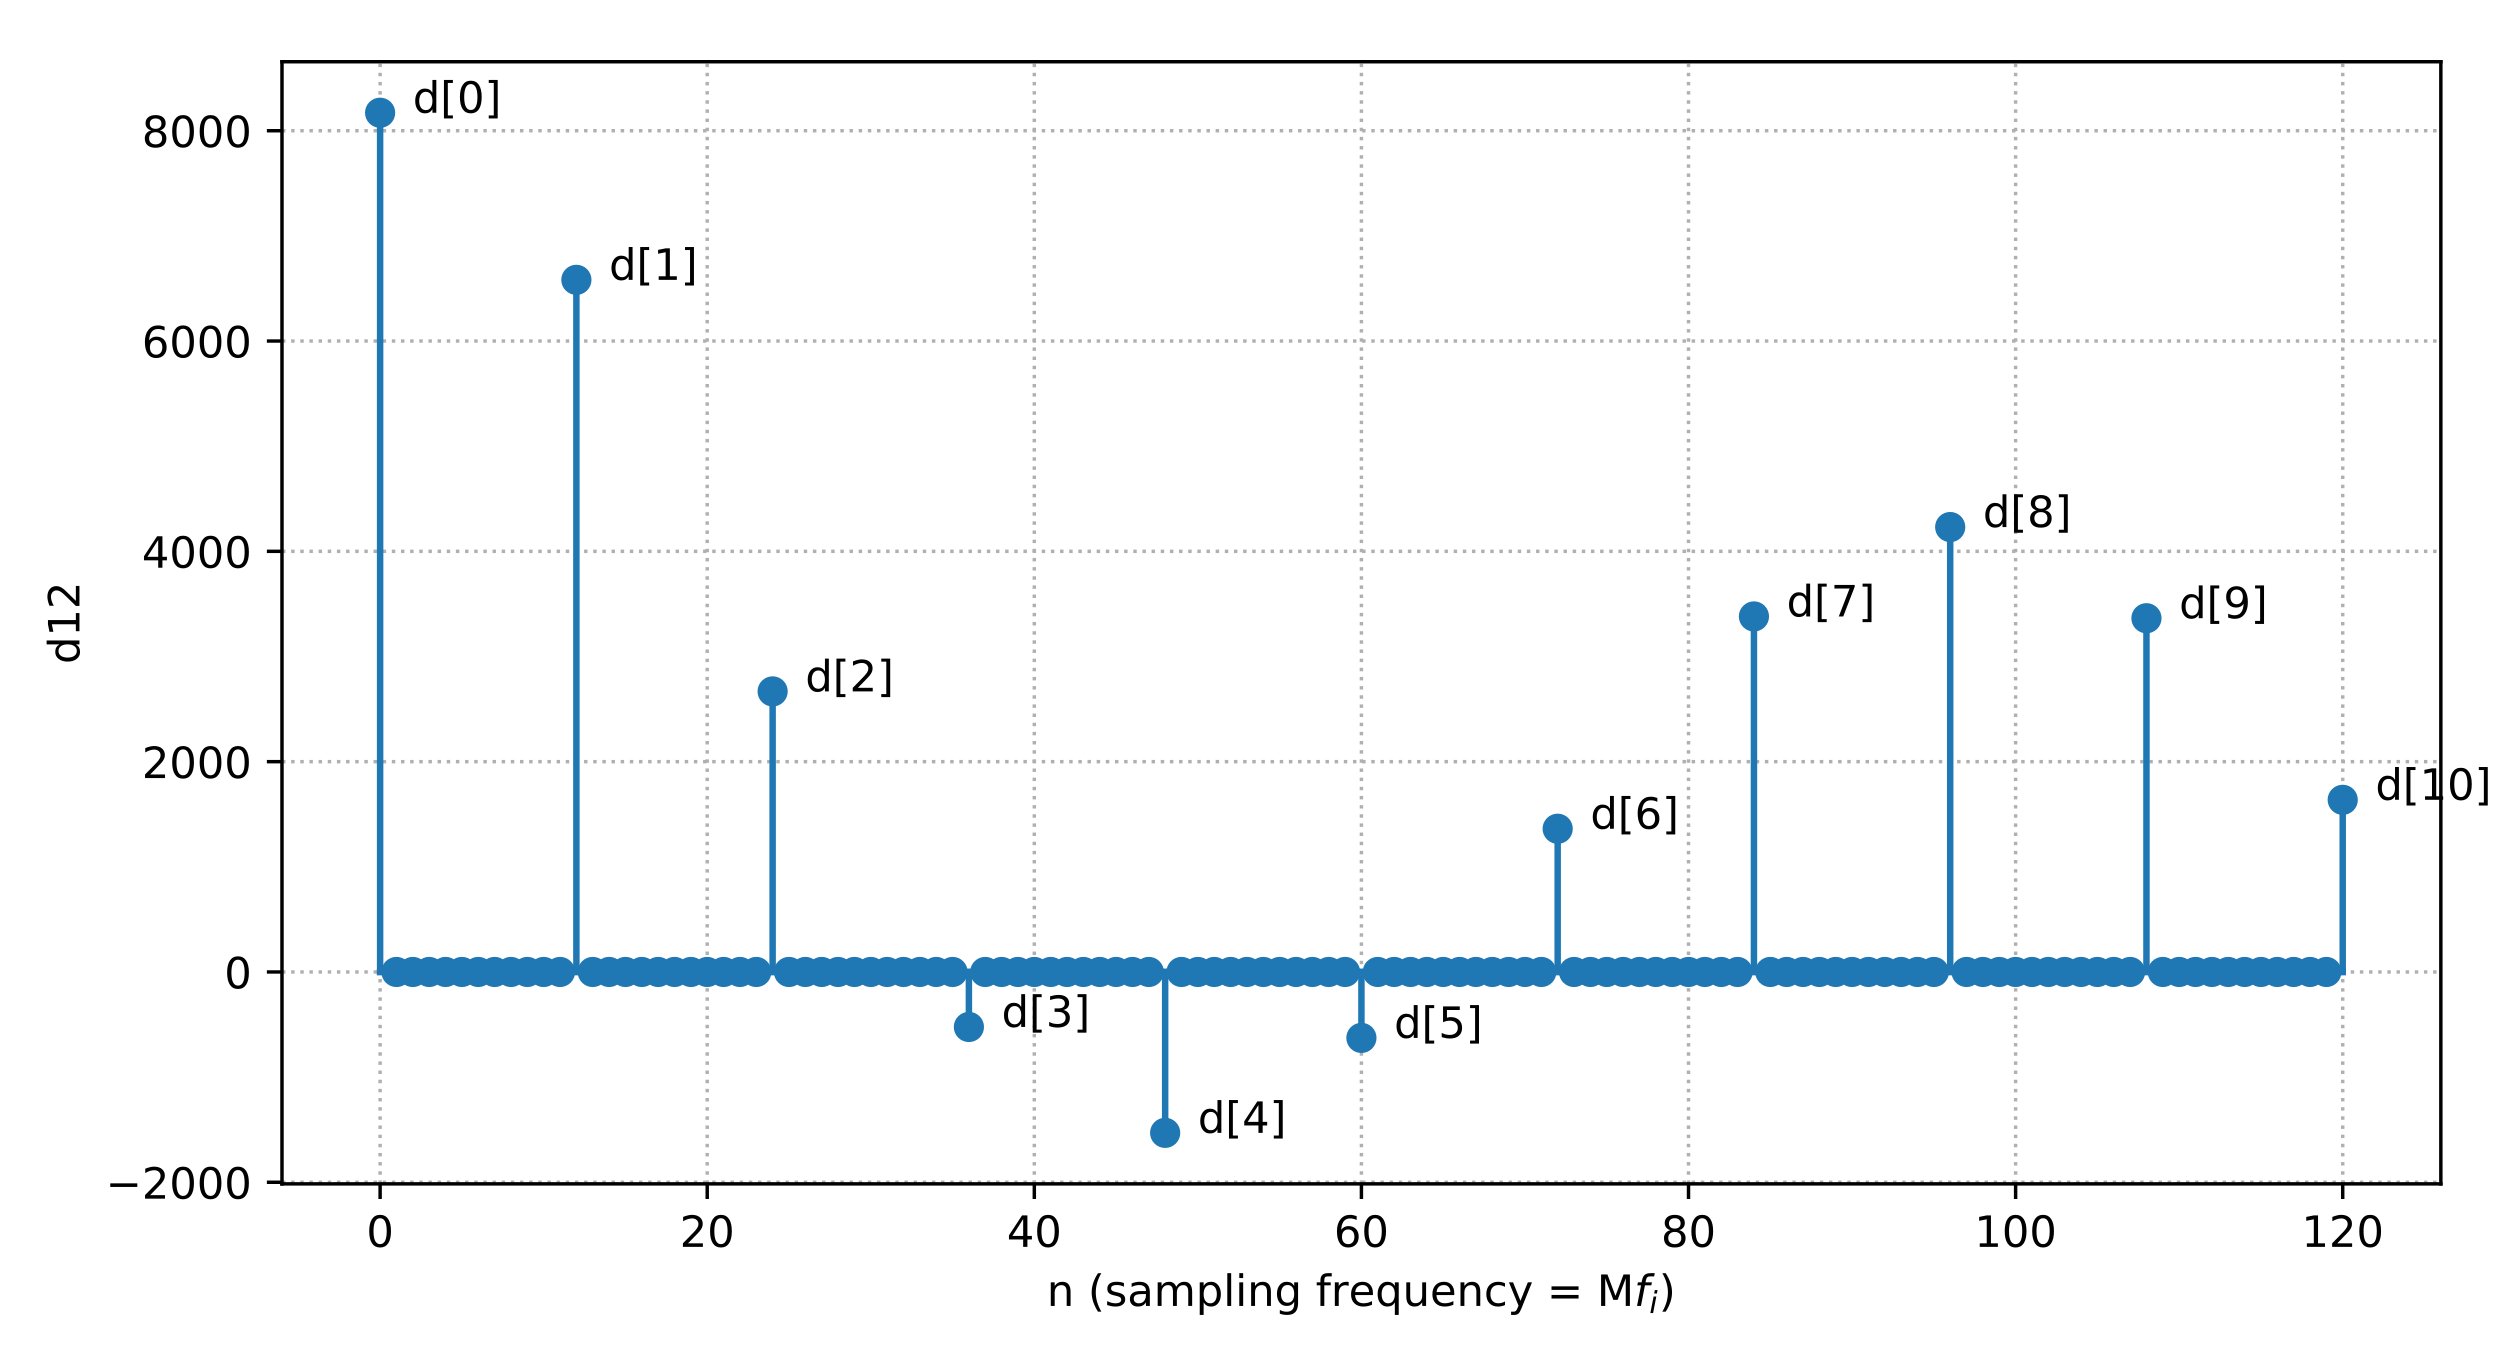 <?xml version="1.0" encoding="utf-8" standalone="no"?>
<!DOCTYPE svg PUBLIC "-//W3C//DTD SVG 1.1//EN"
  "http://www.w3.org/Graphics/SVG/1.1/DTD/svg11.dtd">
<!-- Created with matplotlib (http://matplotlib.org/) -->
<svg height="315pt" version="1.1" viewBox="0 0 579 315" width="579pt" xmlns="http://www.w3.org/2000/svg" xmlns:xlink="http://www.w3.org/1999/xlink">
 <defs>
  <style type="text/css">
*{stroke-linecap:butt;stroke-linejoin:round;}
  </style>
 </defs>
 <g id="figure_1">
  <g id="patch_1">
   <path d="M 0 315.36 
L 579.6 315.36 
L 579.6 0 
L 0 0 
z
" style="fill:#ffffff;"/>
  </g>
  <g id="axes_1">
   <g id="patch_2">
    <path d="M 65.308 274.182 
L 565.3 274.182 
L 565.3 14.3 
L 65.308 14.3 
z
" style="fill:#ffffff;"/>
   </g>
   <g id="matplotlib.axis_1">
    <g id="xtick_1">
     <g id="line2d_1">
      <path clip-path="url(#p84e6d2d211)" d="M 88.035 274.182 
L 88.035 14.3 
" style="fill:none;stroke:#b0b0b0;stroke-dasharray:0.8,1.32;stroke-dashoffset:0;stroke-width:0.8;"/>
     </g>
     <g id="line2d_2">
      <defs>
       <path d="M 0 0 
L 0 3.5 
" id="m117fdb9ba1" style="stroke:#000000;stroke-width:0.8;"/>
      </defs>
      <g>
       <use style="stroke:#000000;stroke-width:0.8;" x="88.035" xlink:href="#m117fdb9ba1" y="274.182"/>
      </g>
     </g>
     <g id="text_1">
      <!-- 0 -->
      <defs>
       <path d="M 31.781 66.406 
Q 24.172 66.406 20.328 58.906 
Q 16.5 51.422 16.5 36.375 
Q 16.5 21.391 20.328 13.891 
Q 24.172 6.391 31.781 6.391 
Q 39.453 6.391 43.281 13.891 
Q 47.125 21.391 47.125 36.375 
Q 47.125 51.422 43.281 58.906 
Q 39.453 66.406 31.781 66.406 
z
M 31.781 74.219 
Q 44.047 74.219 50.516 64.516 
Q 56.984 54.828 56.984 36.375 
Q 56.984 17.969 50.516 8.266 
Q 44.047 -1.422 31.781 -1.422 
Q 19.531 -1.422 13.062 8.266 
Q 6.594 17.969 6.594 36.375 
Q 6.594 54.828 13.062 64.516 
Q 19.531 74.219 31.781 74.219 
z
" id="DejaVuSans-30"/>
      </defs>
      <g transform="translate(84.853 288.78)scale(0.1 -0.1)">
       <use xlink:href="#DejaVuSans-30"/>
      </g>
     </g>
    </g>
    <g id="xtick_2">
     <g id="line2d_3">
      <path clip-path="url(#p84e6d2d211)" d="M 163.791 274.182 
L 163.791 14.3 
" style="fill:none;stroke:#b0b0b0;stroke-dasharray:0.8,1.32;stroke-dashoffset:0;stroke-width:0.8;"/>
     </g>
     <g id="line2d_4">
      <g>
       <use style="stroke:#000000;stroke-width:0.8;" x="163.791" xlink:href="#m117fdb9ba1" y="274.182"/>
      </g>
     </g>
     <g id="text_2">
      <!-- 20 -->
      <defs>
       <path d="M 19.188 8.297 
L 53.609 8.297 
L 53.609 0 
L 7.328 0 
L 7.328 8.297 
Q 12.938 14.109 22.625 23.891 
Q 32.328 33.688 34.812 36.531 
Q 39.547 41.844 41.422 45.531 
Q 43.312 49.219 43.312 52.781 
Q 43.312 58.594 39.234 62.25 
Q 35.156 65.922 28.609 65.922 
Q 23.969 65.922 18.812 64.312 
Q 13.672 62.703 7.812 59.422 
L 7.812 69.391 
Q 13.766 71.781 18.938 73 
Q 24.125 74.219 28.422 74.219 
Q 39.75 74.219 46.484 68.547 
Q 53.219 62.891 53.219 53.422 
Q 53.219 48.922 51.531 44.891 
Q 49.859 40.875 45.406 35.406 
Q 44.188 33.984 37.641 27.219 
Q 31.109 20.453 19.188 8.297 
z
" id="DejaVuSans-32"/>
      </defs>
      <g transform="translate(157.429 288.78)scale(0.1 -0.1)">
       <use xlink:href="#DejaVuSans-32"/>
       <use x="63.623" xlink:href="#DejaVuSans-30"/>
      </g>
     </g>
    </g>
    <g id="xtick_3">
     <g id="line2d_5">
      <path clip-path="url(#p84e6d2d211)" d="M 239.548 274.182 
L 239.548 14.3 
" style="fill:none;stroke:#b0b0b0;stroke-dasharray:0.8,1.32;stroke-dashoffset:0;stroke-width:0.8;"/>
     </g>
     <g id="line2d_6">
      <g>
       <use style="stroke:#000000;stroke-width:0.8;" x="239.548" xlink:href="#m117fdb9ba1" y="274.182"/>
      </g>
     </g>
     <g id="text_3">
      <!-- 40 -->
      <defs>
       <path d="M 37.797 64.312 
L 12.891 25.391 
L 37.797 25.391 
z
M 35.203 72.906 
L 47.609 72.906 
L 47.609 25.391 
L 58.016 25.391 
L 58.016 17.188 
L 47.609 17.188 
L 47.609 0 
L 37.797 0 
L 37.797 17.188 
L 4.891 17.188 
L 4.891 26.703 
z
" id="DejaVuSans-34"/>
      </defs>
      <g transform="translate(233.185 288.78)scale(0.1 -0.1)">
       <use xlink:href="#DejaVuSans-34"/>
       <use x="63.623" xlink:href="#DejaVuSans-30"/>
      </g>
     </g>
    </g>
    <g id="xtick_4">
     <g id="line2d_7">
      <path clip-path="url(#p84e6d2d211)" d="M 315.304 274.182 
L 315.304 14.3 
" style="fill:none;stroke:#b0b0b0;stroke-dasharray:0.8,1.32;stroke-dashoffset:0;stroke-width:0.8;"/>
     </g>
     <g id="line2d_8">
      <g>
       <use style="stroke:#000000;stroke-width:0.8;" x="315.304" xlink:href="#m117fdb9ba1" y="274.182"/>
      </g>
     </g>
     <g id="text_4">
      <!-- 60 -->
      <defs>
       <path d="M 33.016 40.375 
Q 26.375 40.375 22.484 35.828 
Q 18.609 31.297 18.609 23.391 
Q 18.609 15.531 22.484 10.953 
Q 26.375 6.391 33.016 6.391 
Q 39.656 6.391 43.531 10.953 
Q 47.406 15.531 47.406 23.391 
Q 47.406 31.297 43.531 35.828 
Q 39.656 40.375 33.016 40.375 
z
M 52.594 71.297 
L 52.594 62.312 
Q 48.875 64.062 45.094 64.984 
Q 41.312 65.922 37.594 65.922 
Q 27.828 65.922 22.672 59.328 
Q 17.531 52.734 16.797 39.406 
Q 19.672 43.656 24.016 45.922 
Q 28.375 48.188 33.594 48.188 
Q 44.578 48.188 50.953 41.516 
Q 57.328 34.859 57.328 23.391 
Q 57.328 12.156 50.688 5.359 
Q 44.047 -1.422 33.016 -1.422 
Q 20.359 -1.422 13.672 8.266 
Q 6.984 17.969 6.984 36.375 
Q 6.984 53.656 15.188 63.938 
Q 23.391 74.219 37.203 74.219 
Q 40.922 74.219 44.703 73.484 
Q 48.484 72.75 52.594 71.297 
z
" id="DejaVuSans-36"/>
      </defs>
      <g transform="translate(308.941 288.78)scale(0.1 -0.1)">
       <use xlink:href="#DejaVuSans-36"/>
       <use x="63.623" xlink:href="#DejaVuSans-30"/>
      </g>
     </g>
    </g>
    <g id="xtick_5">
     <g id="line2d_9">
      <path clip-path="url(#p84e6d2d211)" d="M 391.06 274.182 
L 391.06 14.3 
" style="fill:none;stroke:#b0b0b0;stroke-dasharray:0.8,1.32;stroke-dashoffset:0;stroke-width:0.8;"/>
     </g>
     <g id="line2d_10">
      <g>
       <use style="stroke:#000000;stroke-width:0.8;" x="391.06" xlink:href="#m117fdb9ba1" y="274.182"/>
      </g>
     </g>
     <g id="text_5">
      <!-- 80 -->
      <defs>
       <path d="M 31.781 34.625 
Q 24.75 34.625 20.719 30.859 
Q 16.703 27.094 16.703 20.516 
Q 16.703 13.922 20.719 10.156 
Q 24.75 6.391 31.781 6.391 
Q 38.812 6.391 42.859 10.172 
Q 46.922 13.969 46.922 20.516 
Q 46.922 27.094 42.891 30.859 
Q 38.875 34.625 31.781 34.625 
z
M 21.922 38.812 
Q 15.578 40.375 12.031 44.719 
Q 8.5 49.078 8.5 55.328 
Q 8.5 64.062 14.719 69.141 
Q 20.953 74.219 31.781 74.219 
Q 42.672 74.219 48.875 69.141 
Q 55.078 64.062 55.078 55.328 
Q 55.078 49.078 51.531 44.719 
Q 48 40.375 41.703 38.812 
Q 48.828 37.156 52.797 32.312 
Q 56.781 27.484 56.781 20.516 
Q 56.781 9.906 50.312 4.234 
Q 43.844 -1.422 31.781 -1.422 
Q 19.734 -1.422 13.25 4.234 
Q 6.781 9.906 6.781 20.516 
Q 6.781 27.484 10.781 32.312 
Q 14.797 37.156 21.922 38.812 
z
M 18.312 54.391 
Q 18.312 48.734 21.844 45.562 
Q 25.391 42.391 31.781 42.391 
Q 38.141 42.391 41.719 45.562 
Q 45.312 48.734 45.312 54.391 
Q 45.312 60.062 41.719 63.234 
Q 38.141 66.406 31.781 66.406 
Q 25.391 66.406 21.844 63.234 
Q 18.312 60.062 18.312 54.391 
z
" id="DejaVuSans-38"/>
      </defs>
      <g transform="translate(384.698 288.78)scale(0.1 -0.1)">
       <use xlink:href="#DejaVuSans-38"/>
       <use x="63.623" xlink:href="#DejaVuSans-30"/>
      </g>
     </g>
    </g>
    <g id="xtick_6">
     <g id="line2d_11">
      <path clip-path="url(#p84e6d2d211)" d="M 466.817 274.182 
L 466.817 14.3 
" style="fill:none;stroke:#b0b0b0;stroke-dasharray:0.8,1.32;stroke-dashoffset:0;stroke-width:0.8;"/>
     </g>
     <g id="line2d_12">
      <g>
       <use style="stroke:#000000;stroke-width:0.8;" x="466.817" xlink:href="#m117fdb9ba1" y="274.182"/>
      </g>
     </g>
     <g id="text_6">
      <!-- 100 -->
      <defs>
       <path d="M 12.406 8.297 
L 28.516 8.297 
L 28.516 63.922 
L 10.984 60.406 
L 10.984 69.391 
L 28.422 72.906 
L 38.281 72.906 
L 38.281 8.297 
L 54.391 8.297 
L 54.391 0 
L 12.406 0 
z
" id="DejaVuSans-31"/>
      </defs>
      <g transform="translate(457.273 288.78)scale(0.1 -0.1)">
       <use xlink:href="#DejaVuSans-31"/>
       <use x="63.623" xlink:href="#DejaVuSans-30"/>
       <use x="127.246" xlink:href="#DejaVuSans-30"/>
      </g>
     </g>
    </g>
    <g id="xtick_7">
     <g id="line2d_13">
      <path clip-path="url(#p84e6d2d211)" d="M 542.573 274.182 
L 542.573 14.3 
" style="fill:none;stroke:#b0b0b0;stroke-dasharray:0.8,1.32;stroke-dashoffset:0;stroke-width:0.8;"/>
     </g>
     <g id="line2d_14">
      <g>
       <use style="stroke:#000000;stroke-width:0.8;" x="542.573" xlink:href="#m117fdb9ba1" y="274.182"/>
      </g>
     </g>
     <g id="text_7">
      <!-- 120 -->
      <g transform="translate(533.029 288.78)scale(0.1 -0.1)">
       <use xlink:href="#DejaVuSans-31"/>
       <use x="63.623" xlink:href="#DejaVuSans-32"/>
       <use x="127.246" xlink:href="#DejaVuSans-30"/>
      </g>
     </g>
    </g>
    <g id="text_8">
     <!-- n (sampling frequency = M$f_i$) -->
     <defs>
      <path d="M 54.891 33.016 
L 54.891 0 
L 45.906 0 
L 45.906 32.719 
Q 45.906 40.484 42.875 44.328 
Q 39.844 48.188 33.797 48.188 
Q 26.516 48.188 22.312 43.547 
Q 18.109 38.922 18.109 30.906 
L 18.109 0 
L 9.078 0 
L 9.078 54.688 
L 18.109 54.688 
L 18.109 46.188 
Q 21.344 51.125 25.703 53.562 
Q 30.078 56 35.797 56 
Q 45.219 56 50.047 50.172 
Q 54.891 44.344 54.891 33.016 
z
" id="DejaVuSans-6e"/>
      <path id="DejaVuSans-20"/>
      <path d="M 31 75.875 
Q 24.469 64.656 21.281 53.656 
Q 18.109 42.672 18.109 31.391 
Q 18.109 20.125 21.312 9.062 
Q 24.516 -2 31 -13.188 
L 23.188 -13.188 
Q 15.875 -1.703 12.234 9.375 
Q 8.594 20.453 8.594 31.391 
Q 8.594 42.281 12.203 53.312 
Q 15.828 64.359 23.188 75.875 
z
" id="DejaVuSans-28"/>
      <path d="M 44.281 53.078 
L 44.281 44.578 
Q 40.484 46.531 36.375 47.5 
Q 32.281 48.484 27.875 48.484 
Q 21.188 48.484 17.844 46.438 
Q 14.5 44.391 14.5 40.281 
Q 14.5 37.156 16.891 35.375 
Q 19.281 33.594 26.516 31.984 
L 29.594 31.297 
Q 39.156 29.25 43.188 25.516 
Q 47.219 21.781 47.219 15.094 
Q 47.219 7.469 41.188 3.016 
Q 35.156 -1.422 24.609 -1.422 
Q 20.219 -1.422 15.453 -0.562 
Q 10.688 0.297 5.422 2 
L 5.422 11.281 
Q 10.406 8.688 15.234 7.391 
Q 20.062 6.109 24.812 6.109 
Q 31.156 6.109 34.562 8.281 
Q 37.984 10.453 37.984 14.406 
Q 37.984 18.062 35.516 20.016 
Q 33.062 21.969 24.703 23.781 
L 21.578 24.516 
Q 13.234 26.266 9.516 29.906 
Q 5.812 33.547 5.812 39.891 
Q 5.812 47.609 11.281 51.797 
Q 16.75 56 26.812 56 
Q 31.781 56 36.172 55.266 
Q 40.578 54.547 44.281 53.078 
z
" id="DejaVuSans-73"/>
      <path d="M 34.281 27.484 
Q 23.391 27.484 19.188 25 
Q 14.984 22.516 14.984 16.5 
Q 14.984 11.719 18.141 8.906 
Q 21.297 6.109 26.703 6.109 
Q 34.188 6.109 38.703 11.406 
Q 43.219 16.703 43.219 25.484 
L 43.219 27.484 
z
M 52.203 31.203 
L 52.203 0 
L 43.219 0 
L 43.219 8.297 
Q 40.141 3.328 35.547 0.953 
Q 30.953 -1.422 24.312 -1.422 
Q 15.922 -1.422 10.953 3.297 
Q 6 8.016 6 15.922 
Q 6 25.141 12.172 29.828 
Q 18.359 34.516 30.609 34.516 
L 43.219 34.516 
L 43.219 35.406 
Q 43.219 41.609 39.141 45 
Q 35.062 48.391 27.688 48.391 
Q 23 48.391 18.547 47.266 
Q 14.109 46.141 10.016 43.891 
L 10.016 52.203 
Q 14.938 54.109 19.578 55.047 
Q 24.219 56 28.609 56 
Q 40.484 56 46.344 49.844 
Q 52.203 43.703 52.203 31.203 
z
" id="DejaVuSans-61"/>
      <path d="M 52 44.188 
Q 55.375 50.25 60.062 53.125 
Q 64.75 56 71.094 56 
Q 79.641 56 84.281 50.016 
Q 88.922 44.047 88.922 33.016 
L 88.922 0 
L 79.891 0 
L 79.891 32.719 
Q 79.891 40.578 77.094 44.375 
Q 74.312 48.188 68.609 48.188 
Q 61.625 48.188 57.562 43.547 
Q 53.516 38.922 53.516 30.906 
L 53.516 0 
L 44.484 0 
L 44.484 32.719 
Q 44.484 40.625 41.703 44.406 
Q 38.922 48.188 33.109 48.188 
Q 26.219 48.188 22.156 43.531 
Q 18.109 38.875 18.109 30.906 
L 18.109 0 
L 9.078 0 
L 9.078 54.688 
L 18.109 54.688 
L 18.109 46.188 
Q 21.188 51.219 25.484 53.609 
Q 29.781 56 35.688 56 
Q 41.656 56 45.828 52.969 
Q 50 49.953 52 44.188 
z
" id="DejaVuSans-6d"/>
      <path d="M 18.109 8.203 
L 18.109 -20.797 
L 9.078 -20.797 
L 9.078 54.688 
L 18.109 54.688 
L 18.109 46.391 
Q 20.953 51.266 25.266 53.625 
Q 29.594 56 35.594 56 
Q 45.562 56 51.781 48.094 
Q 58.016 40.188 58.016 27.297 
Q 58.016 14.406 51.781 6.484 
Q 45.562 -1.422 35.594 -1.422 
Q 29.594 -1.422 25.266 0.953 
Q 20.953 3.328 18.109 8.203 
z
M 48.688 27.297 
Q 48.688 37.203 44.609 42.844 
Q 40.531 48.484 33.406 48.484 
Q 26.266 48.484 22.188 42.844 
Q 18.109 37.203 18.109 27.297 
Q 18.109 17.391 22.188 11.75 
Q 26.266 6.109 33.406 6.109 
Q 40.531 6.109 44.609 11.75 
Q 48.688 17.391 48.688 27.297 
z
" id="DejaVuSans-70"/>
      <path d="M 9.422 75.984 
L 18.406 75.984 
L 18.406 0 
L 9.422 0 
z
" id="DejaVuSans-6c"/>
      <path d="M 9.422 54.688 
L 18.406 54.688 
L 18.406 0 
L 9.422 0 
z
M 9.422 75.984 
L 18.406 75.984 
L 18.406 64.594 
L 9.422 64.594 
z
" id="DejaVuSans-69"/>
      <path d="M 45.406 27.984 
Q 45.406 37.75 41.375 43.109 
Q 37.359 48.484 30.078 48.484 
Q 22.859 48.484 18.828 43.109 
Q 14.797 37.75 14.797 27.984 
Q 14.797 18.266 18.828 12.891 
Q 22.859 7.516 30.078 7.516 
Q 37.359 7.516 41.375 12.891 
Q 45.406 18.266 45.406 27.984 
z
M 54.391 6.781 
Q 54.391 -7.172 48.188 -13.984 
Q 42 -20.797 29.203 -20.797 
Q 24.469 -20.797 20.266 -20.094 
Q 16.062 -19.391 12.109 -17.922 
L 12.109 -9.188 
Q 16.062 -11.328 19.922 -12.344 
Q 23.781 -13.375 27.781 -13.375 
Q 36.625 -13.375 41.016 -8.766 
Q 45.406 -4.156 45.406 5.172 
L 45.406 9.625 
Q 42.625 4.781 38.281 2.391 
Q 33.938 0 27.875 0 
Q 17.828 0 11.672 7.656 
Q 5.516 15.328 5.516 27.984 
Q 5.516 40.672 11.672 48.328 
Q 17.828 56 27.875 56 
Q 33.938 56 38.281 53.609 
Q 42.625 51.219 45.406 46.391 
L 45.406 54.688 
L 54.391 54.688 
z
" id="DejaVuSans-67"/>
      <path d="M 37.109 75.984 
L 37.109 68.5 
L 28.516 68.5 
Q 23.688 68.5 21.797 66.547 
Q 19.922 64.594 19.922 59.516 
L 19.922 54.688 
L 34.719 54.688 
L 34.719 47.703 
L 19.922 47.703 
L 19.922 0 
L 10.891 0 
L 10.891 47.703 
L 2.297 47.703 
L 2.297 54.688 
L 10.891 54.688 
L 10.891 58.5 
Q 10.891 67.625 15.141 71.797 
Q 19.391 75.984 28.609 75.984 
z
" id="DejaVuSans-66"/>
      <path d="M 41.109 46.297 
Q 39.594 47.172 37.812 47.578 
Q 36.031 48 33.891 48 
Q 26.266 48 22.188 43.047 
Q 18.109 38.094 18.109 28.812 
L 18.109 0 
L 9.078 0 
L 9.078 54.688 
L 18.109 54.688 
L 18.109 46.188 
Q 20.953 51.172 25.484 53.578 
Q 30.031 56 36.531 56 
Q 37.453 56 38.578 55.875 
Q 39.703 55.766 41.062 55.516 
z
" id="DejaVuSans-72"/>
      <path d="M 56.203 29.594 
L 56.203 25.203 
L 14.891 25.203 
Q 15.484 15.922 20.484 11.062 
Q 25.484 6.203 34.422 6.203 
Q 39.594 6.203 44.453 7.469 
Q 49.312 8.734 54.109 11.281 
L 54.109 2.781 
Q 49.266 0.734 44.188 -0.344 
Q 39.109 -1.422 33.891 -1.422 
Q 20.797 -1.422 13.156 6.188 
Q 5.516 13.812 5.516 26.812 
Q 5.516 40.234 12.766 48.109 
Q 20.016 56 32.328 56 
Q 43.359 56 49.781 48.891 
Q 56.203 41.797 56.203 29.594 
z
M 47.219 32.234 
Q 47.125 39.594 43.094 43.984 
Q 39.062 48.391 32.422 48.391 
Q 24.906 48.391 20.391 44.141 
Q 15.875 39.891 15.188 32.172 
z
" id="DejaVuSans-65"/>
      <path d="M 14.797 27.297 
Q 14.797 17.391 18.875 11.75 
Q 22.953 6.109 30.078 6.109 
Q 37.203 6.109 41.297 11.75 
Q 45.406 17.391 45.406 27.297 
Q 45.406 37.203 41.297 42.844 
Q 37.203 48.484 30.078 48.484 
Q 22.953 48.484 18.875 42.844 
Q 14.797 37.203 14.797 27.297 
z
M 45.406 8.203 
Q 42.578 3.328 38.25 0.953 
Q 33.938 -1.422 27.875 -1.422 
Q 17.969 -1.422 11.734 6.484 
Q 5.516 14.406 5.516 27.297 
Q 5.516 40.188 11.734 48.094 
Q 17.969 56 27.875 56 
Q 33.938 56 38.25 53.625 
Q 42.578 51.266 45.406 46.391 
L 45.406 54.688 
L 54.391 54.688 
L 54.391 -20.797 
L 45.406 -20.797 
z
" id="DejaVuSans-71"/>
      <path d="M 8.5 21.578 
L 8.5 54.688 
L 17.484 54.688 
L 17.484 21.922 
Q 17.484 14.156 20.5 10.266 
Q 23.531 6.391 29.594 6.391 
Q 36.859 6.391 41.078 11.031 
Q 45.312 15.672 45.312 23.688 
L 45.312 54.688 
L 54.297 54.688 
L 54.297 0 
L 45.312 0 
L 45.312 8.406 
Q 42.047 3.422 37.719 1 
Q 33.406 -1.422 27.688 -1.422 
Q 18.266 -1.422 13.375 4.438 
Q 8.5 10.297 8.5 21.578 
z
M 31.109 56 
z
" id="DejaVuSans-75"/>
      <path d="M 48.781 52.594 
L 48.781 44.188 
Q 44.969 46.297 41.141 47.344 
Q 37.312 48.391 33.406 48.391 
Q 24.656 48.391 19.812 42.844 
Q 14.984 37.312 14.984 27.297 
Q 14.984 17.281 19.812 11.734 
Q 24.656 6.203 33.406 6.203 
Q 37.312 6.203 41.141 7.25 
Q 44.969 8.297 48.781 10.406 
L 48.781 2.094 
Q 45.016 0.344 40.984 -0.531 
Q 36.969 -1.422 32.422 -1.422 
Q 20.062 -1.422 12.781 6.344 
Q 5.516 14.109 5.516 27.297 
Q 5.516 40.672 12.859 48.328 
Q 20.219 56 33.016 56 
Q 37.156 56 41.109 55.141 
Q 45.062 54.297 48.781 52.594 
z
" id="DejaVuSans-63"/>
      <path d="M 32.172 -5.078 
Q 28.375 -14.844 24.75 -17.812 
Q 21.141 -20.797 15.094 -20.797 
L 7.906 -20.797 
L 7.906 -13.281 
L 13.188 -13.281 
Q 16.891 -13.281 18.938 -11.516 
Q 21 -9.766 23.484 -3.219 
L 25.094 0.875 
L 2.984 54.688 
L 12.5 54.688 
L 29.594 11.922 
L 46.688 54.688 
L 56.203 54.688 
z
" id="DejaVuSans-79"/>
      <path d="M 10.594 45.406 
L 73.188 45.406 
L 73.188 37.203 
L 10.594 37.203 
z
M 10.594 25.484 
L 73.188 25.484 
L 73.188 17.188 
L 10.594 17.188 
z
" id="DejaVuSans-3d"/>
      <path d="M 9.812 72.906 
L 24.516 72.906 
L 43.109 23.297 
L 61.812 72.906 
L 76.516 72.906 
L 76.516 0 
L 66.891 0 
L 66.891 64.016 
L 48.094 14.016 
L 38.188 14.016 
L 19.391 64.016 
L 19.391 0 
L 9.812 0 
z
" id="DejaVuSans-4d"/>
      <path d="M 47.797 75.984 
L 46.391 68.5 
L 37.797 68.5 
Q 32.906 68.5 30.688 66.578 
Q 28.469 64.656 27.391 59.516 
L 26.422 54.688 
L 41.219 54.688 
L 39.891 47.703 
L 25.094 47.703 
L 15.828 0 
L 6.781 0 
L 16.109 47.703 
L 7.516 47.703 
L 8.797 54.688 
L 17.391 54.688 
L 18.109 58.5 
Q 19.969 68.172 24.625 72.078 
Q 29.297 75.984 39.312 75.984 
z
" id="DejaVuSans-Oblique-66"/>
      <path d="M 18.312 75.984 
L 27.297 75.984 
L 25.094 64.594 
L 16.109 64.594 
z
M 14.203 54.688 
L 23.188 54.688 
L 12.5 0 
L 3.516 0 
z
" id="DejaVuSans-Oblique-69"/>
      <path d="M 8.016 75.875 
L 15.828 75.875 
Q 23.141 64.359 26.781 53.312 
Q 30.422 42.281 30.422 31.391 
Q 30.422 20.453 26.781 9.375 
Q 23.141 -1.703 15.828 -13.188 
L 8.016 -13.188 
Q 14.5 -2 17.703 9.062 
Q 20.906 20.125 20.906 31.391 
Q 20.906 42.672 17.703 53.656 
Q 14.5 64.656 8.016 75.875 
z
" id="DejaVuSans-29"/>
     </defs>
     <g transform="translate(242.454 302.46)scale(0.1 -0.1)">
      <use transform="translate(0 0.016)" xlink:href="#DejaVuSans-6e"/>
      <use transform="translate(63.379 0.016)" xlink:href="#DejaVuSans-20"/>
      <use transform="translate(95.166 0.016)" xlink:href="#DejaVuSans-28"/>
      <use transform="translate(134.18 0.016)" xlink:href="#DejaVuSans-73"/>
      <use transform="translate(186.279 0.016)" xlink:href="#DejaVuSans-61"/>
      <use transform="translate(247.559 0.016)" xlink:href="#DejaVuSans-6d"/>
      <use transform="translate(344.971 0.016)" xlink:href="#DejaVuSans-70"/>
      <use transform="translate(408.447 0.016)" xlink:href="#DejaVuSans-6c"/>
      <use transform="translate(436.23 0.016)" xlink:href="#DejaVuSans-69"/>
      <use transform="translate(464.014 0.016)" xlink:href="#DejaVuSans-6e"/>
      <use transform="translate(527.393 0.016)" xlink:href="#DejaVuSans-67"/>
      <use transform="translate(590.869 0.016)" xlink:href="#DejaVuSans-20"/>
      <use transform="translate(622.656 0.016)" xlink:href="#DejaVuSans-66"/>
      <use transform="translate(657.861 0.016)" xlink:href="#DejaVuSans-72"/>
      <use transform="translate(698.975 0.016)" xlink:href="#DejaVuSans-65"/>
      <use transform="translate(760.498 0.016)" xlink:href="#DejaVuSans-71"/>
      <use transform="translate(823.975 0.016)" xlink:href="#DejaVuSans-75"/>
      <use transform="translate(887.354 0.016)" xlink:href="#DejaVuSans-65"/>
      <use transform="translate(948.877 0.016)" xlink:href="#DejaVuSans-6e"/>
      <use transform="translate(1012.256 0.016)" xlink:href="#DejaVuSans-63"/>
      <use transform="translate(1067.236 0.016)" xlink:href="#DejaVuSans-79"/>
      <use transform="translate(1126.416 0.016)" xlink:href="#DejaVuSans-20"/>
      <use transform="translate(1158.203 0.016)" xlink:href="#DejaVuSans-3d"/>
      <use transform="translate(1241.992 0.016)" xlink:href="#DejaVuSans-20"/>
      <use transform="translate(1273.779 0.016)" xlink:href="#DejaVuSans-4d"/>
      <use transform="translate(1360.059 0.016)" xlink:href="#DejaVuSans-Oblique-66"/>
      <use transform="translate(1395.264 -16.391)scale(0.7)" xlink:href="#DejaVuSans-Oblique-69"/>
      <use transform="translate(1417.446 0.016)" xlink:href="#DejaVuSans-29"/>
     </g>
    </g>
   </g>
   <g id="matplotlib.axis_2">
    <g id="ytick_1">
     <g id="line2d_15">
      <path clip-path="url(#p84e6d2d211)" d="M 65.308 273.815 
L 565.3 273.815 
" style="fill:none;stroke:#b0b0b0;stroke-dasharray:0.8,1.32;stroke-dashoffset:0;stroke-width:0.8;"/>
     </g>
     <g id="line2d_16">
      <defs>
       <path d="M 0 0 
L -3.5 0 
" id="md043e05719" style="stroke:#000000;stroke-width:0.8;"/>
      </defs>
      <g>
       <use style="stroke:#000000;stroke-width:0.8;" x="65.308" xlink:href="#md043e05719" y="273.815"/>
      </g>
     </g>
     <g id="text_9">
      <!-- −2000 -->
      <defs>
       <path d="M 10.594 35.5 
L 73.188 35.5 
L 73.188 27.203 
L 10.594 27.203 
z
" id="DejaVuSans-2212"/>
      </defs>
      <g transform="translate(24.478 277.615)scale(0.1 -0.1)">
       <use xlink:href="#DejaVuSans-2212"/>
       <use x="83.789" xlink:href="#DejaVuSans-32"/>
       <use x="147.412" xlink:href="#DejaVuSans-30"/>
       <use x="211.035" xlink:href="#DejaVuSans-30"/>
       <use x="274.658" xlink:href="#DejaVuSans-30"/>
      </g>
     </g>
    </g>
    <g id="ytick_2">
     <g id="line2d_17">
      <path clip-path="url(#p84e6d2d211)" d="M 65.308 225.108 
L 565.3 225.108 
" style="fill:none;stroke:#b0b0b0;stroke-dasharray:0.8,1.32;stroke-dashoffset:0;stroke-width:0.8;"/>
     </g>
     <g id="line2d_18">
      <g>
       <use style="stroke:#000000;stroke-width:0.8;" x="65.308" xlink:href="#md043e05719" y="225.108"/>
      </g>
     </g>
     <g id="text_10">
      <!-- 0 -->
      <g transform="translate(51.945 228.907)scale(0.1 -0.1)">
       <use xlink:href="#DejaVuSans-30"/>
      </g>
     </g>
    </g>
    <g id="ytick_3">
     <g id="line2d_19">
      <path clip-path="url(#p84e6d2d211)" d="M 65.308 176.4 
L 565.3 176.4 
" style="fill:none;stroke:#b0b0b0;stroke-dasharray:0.8,1.32;stroke-dashoffset:0;stroke-width:0.8;"/>
     </g>
     <g id="line2d_20">
      <g>
       <use style="stroke:#000000;stroke-width:0.8;" x="65.308" xlink:href="#md043e05719" y="176.4"/>
      </g>
     </g>
     <g id="text_11">
      <!-- 2000 -->
      <g transform="translate(32.858 180.199)scale(0.1 -0.1)">
       <use xlink:href="#DejaVuSans-32"/>
       <use x="63.623" xlink:href="#DejaVuSans-30"/>
       <use x="127.246" xlink:href="#DejaVuSans-30"/>
       <use x="190.869" xlink:href="#DejaVuSans-30"/>
      </g>
     </g>
    </g>
    <g id="ytick_4">
     <g id="line2d_21">
      <path clip-path="url(#p84e6d2d211)" d="M 65.308 127.693 
L 565.3 127.693 
" style="fill:none;stroke:#b0b0b0;stroke-dasharray:0.8,1.32;stroke-dashoffset:0;stroke-width:0.8;"/>
     </g>
     <g id="line2d_22">
      <g>
       <use style="stroke:#000000;stroke-width:0.8;" x="65.308" xlink:href="#md043e05719" y="127.693"/>
      </g>
     </g>
     <g id="text_12">
      <!-- 4000 -->
      <g transform="translate(32.858 131.492)scale(0.1 -0.1)">
       <use xlink:href="#DejaVuSans-34"/>
       <use x="63.623" xlink:href="#DejaVuSans-30"/>
       <use x="127.246" xlink:href="#DejaVuSans-30"/>
       <use x="190.869" xlink:href="#DejaVuSans-30"/>
      </g>
     </g>
    </g>
    <g id="ytick_5">
     <g id="line2d_23">
      <path clip-path="url(#p84e6d2d211)" d="M 65.308 78.985 
L 565.3 78.985 
" style="fill:none;stroke:#b0b0b0;stroke-dasharray:0.8,1.32;stroke-dashoffset:0;stroke-width:0.8;"/>
     </g>
     <g id="line2d_24">
      <g>
       <use style="stroke:#000000;stroke-width:0.8;" x="65.308" xlink:href="#md043e05719" y="78.985"/>
      </g>
     </g>
     <g id="text_13">
      <!-- 6000 -->
      <g transform="translate(32.858 82.784)scale(0.1 -0.1)">
       <use xlink:href="#DejaVuSans-36"/>
       <use x="63.623" xlink:href="#DejaVuSans-30"/>
       <use x="127.246" xlink:href="#DejaVuSans-30"/>
       <use x="190.869" xlink:href="#DejaVuSans-30"/>
      </g>
     </g>
    </g>
    <g id="ytick_6">
     <g id="line2d_25">
      <path clip-path="url(#p84e6d2d211)" d="M 65.308 30.277 
L 565.3 30.277 
" style="fill:none;stroke:#b0b0b0;stroke-dasharray:0.8,1.32;stroke-dashoffset:0;stroke-width:0.8;"/>
     </g>
     <g id="line2d_26">
      <g>
       <use style="stroke:#000000;stroke-width:0.8;" x="65.308" xlink:href="#md043e05719" y="30.277"/>
      </g>
     </g>
     <g id="text_14">
      <!-- 8000 -->
      <g transform="translate(32.858 34.077)scale(0.1 -0.1)">
       <use xlink:href="#DejaVuSans-38"/>
       <use x="63.623" xlink:href="#DejaVuSans-30"/>
       <use x="127.246" xlink:href="#DejaVuSans-30"/>
       <use x="190.869" xlink:href="#DejaVuSans-30"/>
      </g>
     </g>
    </g>
    <g id="text_15">
     <!-- d12 -->
     <defs>
      <path d="M 45.406 46.391 
L 45.406 75.984 
L 54.391 75.984 
L 54.391 0 
L 45.406 0 
L 45.406 8.203 
Q 42.578 3.328 38.25 0.953 
Q 33.938 -1.422 27.875 -1.422 
Q 17.969 -1.422 11.734 6.484 
Q 5.516 14.406 5.516 27.297 
Q 5.516 40.188 11.734 48.094 
Q 17.969 56 27.875 56 
Q 33.938 56 38.25 53.625 
Q 42.578 51.266 45.406 46.391 
z
M 14.797 27.297 
Q 14.797 17.391 18.875 11.75 
Q 22.953 6.109 30.078 6.109 
Q 37.203 6.109 41.297 11.75 
Q 45.406 17.391 45.406 27.297 
Q 45.406 37.203 41.297 42.844 
Q 37.203 48.484 30.078 48.484 
Q 22.953 48.484 18.875 42.844 
Q 14.797 37.203 14.797 27.297 
z
" id="DejaVuSans-64"/>
     </defs>
     <g transform="translate(18.398 153.778)rotate(-90)scale(0.1 -0.1)">
      <use xlink:href="#DejaVuSans-64"/>
      <use x="63.477" xlink:href="#DejaVuSans-31"/>
      <use x="127.1" xlink:href="#DejaVuSans-32"/>
     </g>
    </g>
   </g>
   <g id="line2d_27">
    <defs>
     <path d="M 0 3 
C 0.796 3 1.559 2.684 2.121 2.121 
C 2.684 1.559 3 0.796 3 0 
C 3 -0.796 2.684 -1.559 2.121 -2.121 
C 1.559 -2.684 0.796 -3 0 -3 
C -0.796 -3 -1.559 -2.684 -2.121 -2.121 
C -2.684 -1.559 -3 -0.796 -3 0 
C -3 0.796 -2.684 1.559 -2.121 2.121 
C -1.559 2.684 -0.796 3 0 3 
z
" id="mc74e68d2c8" style="stroke:#1f77b4;"/>
    </defs>
    <g clip-path="url(#p84e6d2d211)">
     <use style="fill:#1f77b4;stroke:#1f77b4;" x="88.035" xlink:href="#mc74e68d2c8" y="26.113"/>
     <use style="fill:#1f77b4;stroke:#1f77b4;" x="91.823" xlink:href="#mc74e68d2c8" y="225.108"/>
     <use style="fill:#1f77b4;stroke:#1f77b4;" x="95.61" xlink:href="#mc74e68d2c8" y="225.108"/>
     <use style="fill:#1f77b4;stroke:#1f77b4;" x="99.398" xlink:href="#mc74e68d2c8" y="225.108"/>
     <use style="fill:#1f77b4;stroke:#1f77b4;" x="103.186" xlink:href="#mc74e68d2c8" y="225.108"/>
     <use style="fill:#1f77b4;stroke:#1f77b4;" x="106.974" xlink:href="#mc74e68d2c8" y="225.108"/>
     <use style="fill:#1f77b4;stroke:#1f77b4;" x="110.762" xlink:href="#mc74e68d2c8" y="225.108"/>
     <use style="fill:#1f77b4;stroke:#1f77b4;" x="114.549" xlink:href="#mc74e68d2c8" y="225.108"/>
     <use style="fill:#1f77b4;stroke:#1f77b4;" x="118.337" xlink:href="#mc74e68d2c8" y="225.108"/>
     <use style="fill:#1f77b4;stroke:#1f77b4;" x="122.125" xlink:href="#mc74e68d2c8" y="225.108"/>
     <use style="fill:#1f77b4;stroke:#1f77b4;" x="125.913" xlink:href="#mc74e68d2c8" y="225.108"/>
     <use style="fill:#1f77b4;stroke:#1f77b4;" x="129.701" xlink:href="#mc74e68d2c8" y="225.108"/>
     <use style="fill:#1f77b4;stroke:#1f77b4;" x="133.489" xlink:href="#mc74e68d2c8" y="64.811"/>
     <use style="fill:#1f77b4;stroke:#1f77b4;" x="137.276" xlink:href="#mc74e68d2c8" y="225.108"/>
     <use style="fill:#1f77b4;stroke:#1f77b4;" x="141.064" xlink:href="#mc74e68d2c8" y="225.108"/>
     <use style="fill:#1f77b4;stroke:#1f77b4;" x="144.852" xlink:href="#mc74e68d2c8" y="225.108"/>
     <use style="fill:#1f77b4;stroke:#1f77b4;" x="148.64" xlink:href="#mc74e68d2c8" y="225.108"/>
     <use style="fill:#1f77b4;stroke:#1f77b4;" x="152.428" xlink:href="#mc74e68d2c8" y="225.108"/>
     <use style="fill:#1f77b4;stroke:#1f77b4;" x="156.215" xlink:href="#mc74e68d2c8" y="225.108"/>
     <use style="fill:#1f77b4;stroke:#1f77b4;" x="160.003" xlink:href="#mc74e68d2c8" y="225.108"/>
     <use style="fill:#1f77b4;stroke:#1f77b4;" x="163.791" xlink:href="#mc74e68d2c8" y="225.108"/>
     <use style="fill:#1f77b4;stroke:#1f77b4;" x="167.579" xlink:href="#mc74e68d2c8" y="225.108"/>
     <use style="fill:#1f77b4;stroke:#1f77b4;" x="171.367" xlink:href="#mc74e68d2c8" y="225.108"/>
     <use style="fill:#1f77b4;stroke:#1f77b4;" x="175.155" xlink:href="#mc74e68d2c8" y="225.108"/>
     <use style="fill:#1f77b4;stroke:#1f77b4;" x="178.942" xlink:href="#mc74e68d2c8" y="160.132"/>
     <use style="fill:#1f77b4;stroke:#1f77b4;" x="182.73" xlink:href="#mc74e68d2c8" y="225.108"/>
     <use style="fill:#1f77b4;stroke:#1f77b4;" x="186.518" xlink:href="#mc74e68d2c8" y="225.108"/>
     <use style="fill:#1f77b4;stroke:#1f77b4;" x="190.306" xlink:href="#mc74e68d2c8" y="225.108"/>
     <use style="fill:#1f77b4;stroke:#1f77b4;" x="194.094" xlink:href="#mc74e68d2c8" y="225.108"/>
     <use style="fill:#1f77b4;stroke:#1f77b4;" x="197.881" xlink:href="#mc74e68d2c8" y="225.108"/>
     <use style="fill:#1f77b4;stroke:#1f77b4;" x="201.669" xlink:href="#mc74e68d2c8" y="225.108"/>
     <use style="fill:#1f77b4;stroke:#1f77b4;" x="205.457" xlink:href="#mc74e68d2c8" y="225.108"/>
     <use style="fill:#1f77b4;stroke:#1f77b4;" x="209.245" xlink:href="#mc74e68d2c8" y="225.108"/>
     <use style="fill:#1f77b4;stroke:#1f77b4;" x="213.033" xlink:href="#mc74e68d2c8" y="225.108"/>
     <use style="fill:#1f77b4;stroke:#1f77b4;" x="216.821" xlink:href="#mc74e68d2c8" y="225.108"/>
     <use style="fill:#1f77b4;stroke:#1f77b4;" x="220.608" xlink:href="#mc74e68d2c8" y="225.108"/>
     <use style="fill:#1f77b4;stroke:#1f77b4;" x="224.396" xlink:href="#mc74e68d2c8" y="237.845"/>
     <use style="fill:#1f77b4;stroke:#1f77b4;" x="228.184" xlink:href="#mc74e68d2c8" y="225.108"/>
     <use style="fill:#1f77b4;stroke:#1f77b4;" x="231.972" xlink:href="#mc74e68d2c8" y="225.108"/>
     <use style="fill:#1f77b4;stroke:#1f77b4;" x="235.76" xlink:href="#mc74e68d2c8" y="225.108"/>
     <use style="fill:#1f77b4;stroke:#1f77b4;" x="239.548" xlink:href="#mc74e68d2c8" y="225.108"/>
     <use style="fill:#1f77b4;stroke:#1f77b4;" x="243.335" xlink:href="#mc74e68d2c8" y="225.108"/>
     <use style="fill:#1f77b4;stroke:#1f77b4;" x="247.123" xlink:href="#mc74e68d2c8" y="225.108"/>
     <use style="fill:#1f77b4;stroke:#1f77b4;" x="250.911" xlink:href="#mc74e68d2c8" y="225.108"/>
     <use style="fill:#1f77b4;stroke:#1f77b4;" x="254.699" xlink:href="#mc74e68d2c8" y="225.108"/>
     <use style="fill:#1f77b4;stroke:#1f77b4;" x="258.487" xlink:href="#mc74e68d2c8" y="225.108"/>
     <use style="fill:#1f77b4;stroke:#1f77b4;" x="262.274" xlink:href="#mc74e68d2c8" y="225.108"/>
     <use style="fill:#1f77b4;stroke:#1f77b4;" x="266.062" xlink:href="#mc74e68d2c8" y="225.108"/>
     <use style="fill:#1f77b4;stroke:#1f77b4;" x="269.85" xlink:href="#mc74e68d2c8" y="262.369"/>
     <use style="fill:#1f77b4;stroke:#1f77b4;" x="273.638" xlink:href="#mc74e68d2c8" y="225.108"/>
     <use style="fill:#1f77b4;stroke:#1f77b4;" x="277.426" xlink:href="#mc74e68d2c8" y="225.108"/>
     <use style="fill:#1f77b4;stroke:#1f77b4;" x="281.214" xlink:href="#mc74e68d2c8" y="225.108"/>
     <use style="fill:#1f77b4;stroke:#1f77b4;" x="285.001" xlink:href="#mc74e68d2c8" y="225.108"/>
     <use style="fill:#1f77b4;stroke:#1f77b4;" x="288.789" xlink:href="#mc74e68d2c8" y="225.108"/>
     <use style="fill:#1f77b4;stroke:#1f77b4;" x="292.577" xlink:href="#mc74e68d2c8" y="225.108"/>
     <use style="fill:#1f77b4;stroke:#1f77b4;" x="296.365" xlink:href="#mc74e68d2c8" y="225.108"/>
     <use style="fill:#1f77b4;stroke:#1f77b4;" x="300.153" xlink:href="#mc74e68d2c8" y="225.108"/>
     <use style="fill:#1f77b4;stroke:#1f77b4;" x="303.94" xlink:href="#mc74e68d2c8" y="225.108"/>
     <use style="fill:#1f77b4;stroke:#1f77b4;" x="307.728" xlink:href="#mc74e68d2c8" y="225.108"/>
     <use style="fill:#1f77b4;stroke:#1f77b4;" x="311.516" xlink:href="#mc74e68d2c8" y="225.108"/>
     <use style="fill:#1f77b4;stroke:#1f77b4;" x="315.304" xlink:href="#mc74e68d2c8" y="240.378"/>
     <use style="fill:#1f77b4;stroke:#1f77b4;" x="319.092" xlink:href="#mc74e68d2c8" y="225.108"/>
     <use style="fill:#1f77b4;stroke:#1f77b4;" x="322.88" xlink:href="#mc74e68d2c8" y="225.108"/>
     <use style="fill:#1f77b4;stroke:#1f77b4;" x="326.667" xlink:href="#mc74e68d2c8" y="225.108"/>
     <use style="fill:#1f77b4;stroke:#1f77b4;" x="330.455" xlink:href="#mc74e68d2c8" y="225.108"/>
     <use style="fill:#1f77b4;stroke:#1f77b4;" x="334.243" xlink:href="#mc74e68d2c8" y="225.108"/>
     <use style="fill:#1f77b4;stroke:#1f77b4;" x="338.031" xlink:href="#mc74e68d2c8" y="225.108"/>
     <use style="fill:#1f77b4;stroke:#1f77b4;" x="341.819" xlink:href="#mc74e68d2c8" y="225.108"/>
     <use style="fill:#1f77b4;stroke:#1f77b4;" x="345.606" xlink:href="#mc74e68d2c8" y="225.108"/>
     <use style="fill:#1f77b4;stroke:#1f77b4;" x="349.394" xlink:href="#mc74e68d2c8" y="225.108"/>
     <use style="fill:#1f77b4;stroke:#1f77b4;" x="353.182" xlink:href="#mc74e68d2c8" y="225.108"/>
     <use style="fill:#1f77b4;stroke:#1f77b4;" x="356.97" xlink:href="#mc74e68d2c8" y="225.108"/>
     <use style="fill:#1f77b4;stroke:#1f77b4;" x="360.758" xlink:href="#mc74e68d2c8" y="191.938"/>
     <use style="fill:#1f77b4;stroke:#1f77b4;" x="364.546" xlink:href="#mc74e68d2c8" y="225.108"/>
     <use style="fill:#1f77b4;stroke:#1f77b4;" x="368.333" xlink:href="#mc74e68d2c8" y="225.108"/>
     <use style="fill:#1f77b4;stroke:#1f77b4;" x="372.121" xlink:href="#mc74e68d2c8" y="225.108"/>
     <use style="fill:#1f77b4;stroke:#1f77b4;" x="375.909" xlink:href="#mc74e68d2c8" y="225.108"/>
     <use style="fill:#1f77b4;stroke:#1f77b4;" x="379.697" xlink:href="#mc74e68d2c8" y="225.108"/>
     <use style="fill:#1f77b4;stroke:#1f77b4;" x="383.485" xlink:href="#mc74e68d2c8" y="225.108"/>
     <use style="fill:#1f77b4;stroke:#1f77b4;" x="387.272" xlink:href="#mc74e68d2c8" y="225.108"/>
     <use style="fill:#1f77b4;stroke:#1f77b4;" x="391.06" xlink:href="#mc74e68d2c8" y="225.108"/>
     <use style="fill:#1f77b4;stroke:#1f77b4;" x="394.848" xlink:href="#mc74e68d2c8" y="225.108"/>
     <use style="fill:#1f77b4;stroke:#1f77b4;" x="398.636" xlink:href="#mc74e68d2c8" y="225.108"/>
     <use style="fill:#1f77b4;stroke:#1f77b4;" x="402.424" xlink:href="#mc74e68d2c8" y="225.108"/>
     <use style="fill:#1f77b4;stroke:#1f77b4;" x="406.212" xlink:href="#mc74e68d2c8" y="142.768"/>
     <use style="fill:#1f77b4;stroke:#1f77b4;" x="409.999" xlink:href="#mc74e68d2c8" y="225.108"/>
     <use style="fill:#1f77b4;stroke:#1f77b4;" x="413.787" xlink:href="#mc74e68d2c8" y="225.108"/>
     <use style="fill:#1f77b4;stroke:#1f77b4;" x="417.575" xlink:href="#mc74e68d2c8" y="225.108"/>
     <use style="fill:#1f77b4;stroke:#1f77b4;" x="421.363" xlink:href="#mc74e68d2c8" y="225.108"/>
     <use style="fill:#1f77b4;stroke:#1f77b4;" x="425.151" xlink:href="#mc74e68d2c8" y="225.108"/>
     <use style="fill:#1f77b4;stroke:#1f77b4;" x="428.938" xlink:href="#mc74e68d2c8" y="225.108"/>
     <use style="fill:#1f77b4;stroke:#1f77b4;" x="432.726" xlink:href="#mc74e68d2c8" y="225.108"/>
     <use style="fill:#1f77b4;stroke:#1f77b4;" x="436.514" xlink:href="#mc74e68d2c8" y="225.108"/>
     <use style="fill:#1f77b4;stroke:#1f77b4;" x="440.302" xlink:href="#mc74e68d2c8" y="225.108"/>
     <use style="fill:#1f77b4;stroke:#1f77b4;" x="444.09" xlink:href="#mc74e68d2c8" y="225.108"/>
     <use style="fill:#1f77b4;stroke:#1f77b4;" x="447.878" xlink:href="#mc74e68d2c8" y="225.108"/>
     <use style="fill:#1f77b4;stroke:#1f77b4;" x="451.665" xlink:href="#mc74e68d2c8" y="122.067"/>
     <use style="fill:#1f77b4;stroke:#1f77b4;" x="455.453" xlink:href="#mc74e68d2c8" y="225.108"/>
     <use style="fill:#1f77b4;stroke:#1f77b4;" x="459.241" xlink:href="#mc74e68d2c8" y="225.108"/>
     <use style="fill:#1f77b4;stroke:#1f77b4;" x="463.029" xlink:href="#mc74e68d2c8" y="225.108"/>
     <use style="fill:#1f77b4;stroke:#1f77b4;" x="466.817" xlink:href="#mc74e68d2c8" y="225.108"/>
     <use style="fill:#1f77b4;stroke:#1f77b4;" x="470.605" xlink:href="#mc74e68d2c8" y="225.108"/>
     <use style="fill:#1f77b4;stroke:#1f77b4;" x="474.392" xlink:href="#mc74e68d2c8" y="225.108"/>
     <use style="fill:#1f77b4;stroke:#1f77b4;" x="478.18" xlink:href="#mc74e68d2c8" y="225.108"/>
     <use style="fill:#1f77b4;stroke:#1f77b4;" x="481.968" xlink:href="#mc74e68d2c8" y="225.108"/>
     <use style="fill:#1f77b4;stroke:#1f77b4;" x="485.756" xlink:href="#mc74e68d2c8" y="225.108"/>
     <use style="fill:#1f77b4;stroke:#1f77b4;" x="489.544" xlink:href="#mc74e68d2c8" y="225.108"/>
     <use style="fill:#1f77b4;stroke:#1f77b4;" x="493.331" xlink:href="#mc74e68d2c8" y="225.108"/>
     <use style="fill:#1f77b4;stroke:#1f77b4;" x="497.119" xlink:href="#mc74e68d2c8" y="143.182"/>
     <use style="fill:#1f77b4;stroke:#1f77b4;" x="500.907" xlink:href="#mc74e68d2c8" y="225.108"/>
     <use style="fill:#1f77b4;stroke:#1f77b4;" x="504.695" xlink:href="#mc74e68d2c8" y="225.108"/>
     <use style="fill:#1f77b4;stroke:#1f77b4;" x="508.483" xlink:href="#mc74e68d2c8" y="225.108"/>
     <use style="fill:#1f77b4;stroke:#1f77b4;" x="512.271" xlink:href="#mc74e68d2c8" y="225.108"/>
     <use style="fill:#1f77b4;stroke:#1f77b4;" x="516.058" xlink:href="#mc74e68d2c8" y="225.108"/>
     <use style="fill:#1f77b4;stroke:#1f77b4;" x="519.846" xlink:href="#mc74e68d2c8" y="225.108"/>
     <use style="fill:#1f77b4;stroke:#1f77b4;" x="523.634" xlink:href="#mc74e68d2c8" y="225.108"/>
     <use style="fill:#1f77b4;stroke:#1f77b4;" x="527.422" xlink:href="#mc74e68d2c8" y="225.108"/>
     <use style="fill:#1f77b4;stroke:#1f77b4;" x="531.21" xlink:href="#mc74e68d2c8" y="225.108"/>
     <use style="fill:#1f77b4;stroke:#1f77b4;" x="534.997" xlink:href="#mc74e68d2c8" y="225.108"/>
     <use style="fill:#1f77b4;stroke:#1f77b4;" x="538.785" xlink:href="#mc74e68d2c8" y="225.108"/>
     <use style="fill:#1f77b4;stroke:#1f77b4;" x="542.573" xlink:href="#mc74e68d2c8" y="185.241"/>
    </g>
   </g>
   <g id="line2d_28">
    <path clip-path="url(#p84e6d2d211)" d="M 88.035 225.108 
L 88.035 26.113 
" style="fill:none;stroke:#1f77b4;stroke-linecap:square;stroke-width:1.5;"/>
   </g>
   <g id="line2d_29">
    <path clip-path="url(#p84e6d2d211)" d="M 91.823 225.108 
L 91.823 225.108 
" style="fill:none;stroke:#1f77b4;stroke-linecap:square;stroke-width:1.5;"/>
   </g>
   <g id="line2d_30">
    <path clip-path="url(#p84e6d2d211)" d="M 95.61 225.108 
L 95.61 225.108 
" style="fill:none;stroke:#1f77b4;stroke-linecap:square;stroke-width:1.5;"/>
   </g>
   <g id="line2d_31">
    <path clip-path="url(#p84e6d2d211)" d="M 99.398 225.108 
L 99.398 225.108 
" style="fill:none;stroke:#1f77b4;stroke-linecap:square;stroke-width:1.5;"/>
   </g>
   <g id="line2d_32">
    <path clip-path="url(#p84e6d2d211)" d="M 103.186 225.108 
L 103.186 225.108 
" style="fill:none;stroke:#1f77b4;stroke-linecap:square;stroke-width:1.5;"/>
   </g>
   <g id="line2d_33">
    <path clip-path="url(#p84e6d2d211)" d="M 106.974 225.108 
L 106.974 225.108 
" style="fill:none;stroke:#1f77b4;stroke-linecap:square;stroke-width:1.5;"/>
   </g>
   <g id="line2d_34">
    <path clip-path="url(#p84e6d2d211)" d="M 110.762 225.108 
L 110.762 225.108 
" style="fill:none;stroke:#1f77b4;stroke-linecap:square;stroke-width:1.5;"/>
   </g>
   <g id="line2d_35">
    <path clip-path="url(#p84e6d2d211)" d="M 114.549 225.108 
L 114.549 225.108 
" style="fill:none;stroke:#1f77b4;stroke-linecap:square;stroke-width:1.5;"/>
   </g>
   <g id="line2d_36">
    <path clip-path="url(#p84e6d2d211)" d="M 118.337 225.108 
L 118.337 225.108 
" style="fill:none;stroke:#1f77b4;stroke-linecap:square;stroke-width:1.5;"/>
   </g>
   <g id="line2d_37">
    <path clip-path="url(#p84e6d2d211)" d="M 122.125 225.108 
L 122.125 225.108 
" style="fill:none;stroke:#1f77b4;stroke-linecap:square;stroke-width:1.5;"/>
   </g>
   <g id="line2d_38">
    <path clip-path="url(#p84e6d2d211)" d="M 125.913 225.108 
L 125.913 225.108 
" style="fill:none;stroke:#1f77b4;stroke-linecap:square;stroke-width:1.5;"/>
   </g>
   <g id="line2d_39">
    <path clip-path="url(#p84e6d2d211)" d="M 129.701 225.108 
L 129.701 225.108 
" style="fill:none;stroke:#1f77b4;stroke-linecap:square;stroke-width:1.5;"/>
   </g>
   <g id="line2d_40">
    <path clip-path="url(#p84e6d2d211)" d="M 133.489 225.108 
L 133.489 64.811 
" style="fill:none;stroke:#1f77b4;stroke-linecap:square;stroke-width:1.5;"/>
   </g>
   <g id="line2d_41">
    <path clip-path="url(#p84e6d2d211)" d="M 137.276 225.108 
L 137.276 225.108 
" style="fill:none;stroke:#1f77b4;stroke-linecap:square;stroke-width:1.5;"/>
   </g>
   <g id="line2d_42">
    <path clip-path="url(#p84e6d2d211)" d="M 141.064 225.108 
L 141.064 225.108 
" style="fill:none;stroke:#1f77b4;stroke-linecap:square;stroke-width:1.5;"/>
   </g>
   <g id="line2d_43">
    <path clip-path="url(#p84e6d2d211)" d="M 144.852 225.108 
L 144.852 225.108 
" style="fill:none;stroke:#1f77b4;stroke-linecap:square;stroke-width:1.5;"/>
   </g>
   <g id="line2d_44">
    <path clip-path="url(#p84e6d2d211)" d="M 148.64 225.108 
L 148.64 225.108 
" style="fill:none;stroke:#1f77b4;stroke-linecap:square;stroke-width:1.5;"/>
   </g>
   <g id="line2d_45">
    <path clip-path="url(#p84e6d2d211)" d="M 152.428 225.108 
L 152.428 225.108 
" style="fill:none;stroke:#1f77b4;stroke-linecap:square;stroke-width:1.5;"/>
   </g>
   <g id="line2d_46">
    <path clip-path="url(#p84e6d2d211)" d="M 156.215 225.108 
L 156.215 225.108 
" style="fill:none;stroke:#1f77b4;stroke-linecap:square;stroke-width:1.5;"/>
   </g>
   <g id="line2d_47">
    <path clip-path="url(#p84e6d2d211)" d="M 160.003 225.108 
L 160.003 225.108 
" style="fill:none;stroke:#1f77b4;stroke-linecap:square;stroke-width:1.5;"/>
   </g>
   <g id="line2d_48">
    <path clip-path="url(#p84e6d2d211)" d="M 163.791 225.108 
L 163.791 225.108 
" style="fill:none;stroke:#1f77b4;stroke-linecap:square;stroke-width:1.5;"/>
   </g>
   <g id="line2d_49">
    <path clip-path="url(#p84e6d2d211)" d="M 167.579 225.108 
L 167.579 225.108 
" style="fill:none;stroke:#1f77b4;stroke-linecap:square;stroke-width:1.5;"/>
   </g>
   <g id="line2d_50">
    <path clip-path="url(#p84e6d2d211)" d="M 171.367 225.108 
L 171.367 225.108 
" style="fill:none;stroke:#1f77b4;stroke-linecap:square;stroke-width:1.5;"/>
   </g>
   <g id="line2d_51">
    <path clip-path="url(#p84e6d2d211)" d="M 175.155 225.108 
L 175.155 225.108 
" style="fill:none;stroke:#1f77b4;stroke-linecap:square;stroke-width:1.5;"/>
   </g>
   <g id="line2d_52">
    <path clip-path="url(#p84e6d2d211)" d="M 178.942 225.108 
L 178.942 160.132 
" style="fill:none;stroke:#1f77b4;stroke-linecap:square;stroke-width:1.5;"/>
   </g>
   <g id="line2d_53">
    <path clip-path="url(#p84e6d2d211)" d="M 182.73 225.108 
L 182.73 225.108 
" style="fill:none;stroke:#1f77b4;stroke-linecap:square;stroke-width:1.5;"/>
   </g>
   <g id="line2d_54">
    <path clip-path="url(#p84e6d2d211)" d="M 186.518 225.108 
L 186.518 225.108 
" style="fill:none;stroke:#1f77b4;stroke-linecap:square;stroke-width:1.5;"/>
   </g>
   <g id="line2d_55">
    <path clip-path="url(#p84e6d2d211)" d="M 190.306 225.108 
L 190.306 225.108 
" style="fill:none;stroke:#1f77b4;stroke-linecap:square;stroke-width:1.5;"/>
   </g>
   <g id="line2d_56">
    <path clip-path="url(#p84e6d2d211)" d="M 194.094 225.108 
L 194.094 225.108 
" style="fill:none;stroke:#1f77b4;stroke-linecap:square;stroke-width:1.5;"/>
   </g>
   <g id="line2d_57">
    <path clip-path="url(#p84e6d2d211)" d="M 197.881 225.108 
L 197.881 225.108 
" style="fill:none;stroke:#1f77b4;stroke-linecap:square;stroke-width:1.5;"/>
   </g>
   <g id="line2d_58">
    <path clip-path="url(#p84e6d2d211)" d="M 201.669 225.108 
L 201.669 225.108 
" style="fill:none;stroke:#1f77b4;stroke-linecap:square;stroke-width:1.5;"/>
   </g>
   <g id="line2d_59">
    <path clip-path="url(#p84e6d2d211)" d="M 205.457 225.108 
L 205.457 225.108 
" style="fill:none;stroke:#1f77b4;stroke-linecap:square;stroke-width:1.5;"/>
   </g>
   <g id="line2d_60">
    <path clip-path="url(#p84e6d2d211)" d="M 209.245 225.108 
L 209.245 225.108 
" style="fill:none;stroke:#1f77b4;stroke-linecap:square;stroke-width:1.5;"/>
   </g>
   <g id="line2d_61">
    <path clip-path="url(#p84e6d2d211)" d="M 213.033 225.108 
L 213.033 225.108 
" style="fill:none;stroke:#1f77b4;stroke-linecap:square;stroke-width:1.5;"/>
   </g>
   <g id="line2d_62">
    <path clip-path="url(#p84e6d2d211)" d="M 216.821 225.108 
L 216.821 225.108 
" style="fill:none;stroke:#1f77b4;stroke-linecap:square;stroke-width:1.5;"/>
   </g>
   <g id="line2d_63">
    <path clip-path="url(#p84e6d2d211)" d="M 220.608 225.108 
L 220.608 225.108 
" style="fill:none;stroke:#1f77b4;stroke-linecap:square;stroke-width:1.5;"/>
   </g>
   <g id="line2d_64">
    <path clip-path="url(#p84e6d2d211)" d="M 224.396 225.108 
L 224.396 237.845 
" style="fill:none;stroke:#1f77b4;stroke-linecap:square;stroke-width:1.5;"/>
   </g>
   <g id="line2d_65">
    <path clip-path="url(#p84e6d2d211)" d="M 228.184 225.108 
L 228.184 225.108 
" style="fill:none;stroke:#1f77b4;stroke-linecap:square;stroke-width:1.5;"/>
   </g>
   <g id="line2d_66">
    <path clip-path="url(#p84e6d2d211)" d="M 231.972 225.108 
L 231.972 225.108 
" style="fill:none;stroke:#1f77b4;stroke-linecap:square;stroke-width:1.5;"/>
   </g>
   <g id="line2d_67">
    <path clip-path="url(#p84e6d2d211)" d="M 235.76 225.108 
L 235.76 225.108 
" style="fill:none;stroke:#1f77b4;stroke-linecap:square;stroke-width:1.5;"/>
   </g>
   <g id="line2d_68">
    <path clip-path="url(#p84e6d2d211)" d="M 239.548 225.108 
L 239.548 225.108 
" style="fill:none;stroke:#1f77b4;stroke-linecap:square;stroke-width:1.5;"/>
   </g>
   <g id="line2d_69">
    <path clip-path="url(#p84e6d2d211)" d="M 243.335 225.108 
L 243.335 225.108 
" style="fill:none;stroke:#1f77b4;stroke-linecap:square;stroke-width:1.5;"/>
   </g>
   <g id="line2d_70">
    <path clip-path="url(#p84e6d2d211)" d="M 247.123 225.108 
L 247.123 225.108 
" style="fill:none;stroke:#1f77b4;stroke-linecap:square;stroke-width:1.5;"/>
   </g>
   <g id="line2d_71">
    <path clip-path="url(#p84e6d2d211)" d="M 250.911 225.108 
L 250.911 225.108 
" style="fill:none;stroke:#1f77b4;stroke-linecap:square;stroke-width:1.5;"/>
   </g>
   <g id="line2d_72">
    <path clip-path="url(#p84e6d2d211)" d="M 254.699 225.108 
L 254.699 225.108 
" style="fill:none;stroke:#1f77b4;stroke-linecap:square;stroke-width:1.5;"/>
   </g>
   <g id="line2d_73">
    <path clip-path="url(#p84e6d2d211)" d="M 258.487 225.108 
L 258.487 225.108 
" style="fill:none;stroke:#1f77b4;stroke-linecap:square;stroke-width:1.5;"/>
   </g>
   <g id="line2d_74">
    <path clip-path="url(#p84e6d2d211)" d="M 262.274 225.108 
L 262.274 225.108 
" style="fill:none;stroke:#1f77b4;stroke-linecap:square;stroke-width:1.5;"/>
   </g>
   <g id="line2d_75">
    <path clip-path="url(#p84e6d2d211)" d="M 266.062 225.108 
L 266.062 225.108 
" style="fill:none;stroke:#1f77b4;stroke-linecap:square;stroke-width:1.5;"/>
   </g>
   <g id="line2d_76">
    <path clip-path="url(#p84e6d2d211)" d="M 269.85 225.108 
L 269.85 262.369 
" style="fill:none;stroke:#1f77b4;stroke-linecap:square;stroke-width:1.5;"/>
   </g>
   <g id="line2d_77">
    <path clip-path="url(#p84e6d2d211)" d="M 273.638 225.108 
L 273.638 225.108 
" style="fill:none;stroke:#1f77b4;stroke-linecap:square;stroke-width:1.5;"/>
   </g>
   <g id="line2d_78">
    <path clip-path="url(#p84e6d2d211)" d="M 277.426 225.108 
L 277.426 225.108 
" style="fill:none;stroke:#1f77b4;stroke-linecap:square;stroke-width:1.5;"/>
   </g>
   <g id="line2d_79">
    <path clip-path="url(#p84e6d2d211)" d="M 281.214 225.108 
L 281.214 225.108 
" style="fill:none;stroke:#1f77b4;stroke-linecap:square;stroke-width:1.5;"/>
   </g>
   <g id="line2d_80">
    <path clip-path="url(#p84e6d2d211)" d="M 285.001 225.108 
L 285.001 225.108 
" style="fill:none;stroke:#1f77b4;stroke-linecap:square;stroke-width:1.5;"/>
   </g>
   <g id="line2d_81">
    <path clip-path="url(#p84e6d2d211)" d="M 288.789 225.108 
L 288.789 225.108 
" style="fill:none;stroke:#1f77b4;stroke-linecap:square;stroke-width:1.5;"/>
   </g>
   <g id="line2d_82">
    <path clip-path="url(#p84e6d2d211)" d="M 292.577 225.108 
L 292.577 225.108 
" style="fill:none;stroke:#1f77b4;stroke-linecap:square;stroke-width:1.5;"/>
   </g>
   <g id="line2d_83">
    <path clip-path="url(#p84e6d2d211)" d="M 296.365 225.108 
L 296.365 225.108 
" style="fill:none;stroke:#1f77b4;stroke-linecap:square;stroke-width:1.5;"/>
   </g>
   <g id="line2d_84">
    <path clip-path="url(#p84e6d2d211)" d="M 300.153 225.108 
L 300.153 225.108 
" style="fill:none;stroke:#1f77b4;stroke-linecap:square;stroke-width:1.5;"/>
   </g>
   <g id="line2d_85">
    <path clip-path="url(#p84e6d2d211)" d="M 303.94 225.108 
L 303.94 225.108 
" style="fill:none;stroke:#1f77b4;stroke-linecap:square;stroke-width:1.5;"/>
   </g>
   <g id="line2d_86">
    <path clip-path="url(#p84e6d2d211)" d="M 307.728 225.108 
L 307.728 225.108 
" style="fill:none;stroke:#1f77b4;stroke-linecap:square;stroke-width:1.5;"/>
   </g>
   <g id="line2d_87">
    <path clip-path="url(#p84e6d2d211)" d="M 311.516 225.108 
L 311.516 225.108 
" style="fill:none;stroke:#1f77b4;stroke-linecap:square;stroke-width:1.5;"/>
   </g>
   <g id="line2d_88">
    <path clip-path="url(#p84e6d2d211)" d="M 315.304 225.108 
L 315.304 240.378 
" style="fill:none;stroke:#1f77b4;stroke-linecap:square;stroke-width:1.5;"/>
   </g>
   <g id="line2d_89">
    <path clip-path="url(#p84e6d2d211)" d="M 319.092 225.108 
L 319.092 225.108 
" style="fill:none;stroke:#1f77b4;stroke-linecap:square;stroke-width:1.5;"/>
   </g>
   <g id="line2d_90">
    <path clip-path="url(#p84e6d2d211)" d="M 322.88 225.108 
L 322.88 225.108 
" style="fill:none;stroke:#1f77b4;stroke-linecap:square;stroke-width:1.5;"/>
   </g>
   <g id="line2d_91">
    <path clip-path="url(#p84e6d2d211)" d="M 326.667 225.108 
L 326.667 225.108 
" style="fill:none;stroke:#1f77b4;stroke-linecap:square;stroke-width:1.5;"/>
   </g>
   <g id="line2d_92">
    <path clip-path="url(#p84e6d2d211)" d="M 330.455 225.108 
L 330.455 225.108 
" style="fill:none;stroke:#1f77b4;stroke-linecap:square;stroke-width:1.5;"/>
   </g>
   <g id="line2d_93">
    <path clip-path="url(#p84e6d2d211)" d="M 334.243 225.108 
L 334.243 225.108 
" style="fill:none;stroke:#1f77b4;stroke-linecap:square;stroke-width:1.5;"/>
   </g>
   <g id="line2d_94">
    <path clip-path="url(#p84e6d2d211)" d="M 338.031 225.108 
L 338.031 225.108 
" style="fill:none;stroke:#1f77b4;stroke-linecap:square;stroke-width:1.5;"/>
   </g>
   <g id="line2d_95">
    <path clip-path="url(#p84e6d2d211)" d="M 341.819 225.108 
L 341.819 225.108 
" style="fill:none;stroke:#1f77b4;stroke-linecap:square;stroke-width:1.5;"/>
   </g>
   <g id="line2d_96">
    <path clip-path="url(#p84e6d2d211)" d="M 345.606 225.108 
L 345.606 225.108 
" style="fill:none;stroke:#1f77b4;stroke-linecap:square;stroke-width:1.5;"/>
   </g>
   <g id="line2d_97">
    <path clip-path="url(#p84e6d2d211)" d="M 349.394 225.108 
L 349.394 225.108 
" style="fill:none;stroke:#1f77b4;stroke-linecap:square;stroke-width:1.5;"/>
   </g>
   <g id="line2d_98">
    <path clip-path="url(#p84e6d2d211)" d="M 353.182 225.108 
L 353.182 225.108 
" style="fill:none;stroke:#1f77b4;stroke-linecap:square;stroke-width:1.5;"/>
   </g>
   <g id="line2d_99">
    <path clip-path="url(#p84e6d2d211)" d="M 356.97 225.108 
L 356.97 225.108 
" style="fill:none;stroke:#1f77b4;stroke-linecap:square;stroke-width:1.5;"/>
   </g>
   <g id="line2d_100">
    <path clip-path="url(#p84e6d2d211)" d="M 360.758 225.108 
L 360.758 191.938 
" style="fill:none;stroke:#1f77b4;stroke-linecap:square;stroke-width:1.5;"/>
   </g>
   <g id="line2d_101">
    <path clip-path="url(#p84e6d2d211)" d="M 364.546 225.108 
L 364.546 225.108 
" style="fill:none;stroke:#1f77b4;stroke-linecap:square;stroke-width:1.5;"/>
   </g>
   <g id="line2d_102">
    <path clip-path="url(#p84e6d2d211)" d="M 368.333 225.108 
L 368.333 225.108 
" style="fill:none;stroke:#1f77b4;stroke-linecap:square;stroke-width:1.5;"/>
   </g>
   <g id="line2d_103">
    <path clip-path="url(#p84e6d2d211)" d="M 372.121 225.108 
L 372.121 225.108 
" style="fill:none;stroke:#1f77b4;stroke-linecap:square;stroke-width:1.5;"/>
   </g>
   <g id="line2d_104">
    <path clip-path="url(#p84e6d2d211)" d="M 375.909 225.108 
L 375.909 225.108 
" style="fill:none;stroke:#1f77b4;stroke-linecap:square;stroke-width:1.5;"/>
   </g>
   <g id="line2d_105">
    <path clip-path="url(#p84e6d2d211)" d="M 379.697 225.108 
L 379.697 225.108 
" style="fill:none;stroke:#1f77b4;stroke-linecap:square;stroke-width:1.5;"/>
   </g>
   <g id="line2d_106">
    <path clip-path="url(#p84e6d2d211)" d="M 383.485 225.108 
L 383.485 225.108 
" style="fill:none;stroke:#1f77b4;stroke-linecap:square;stroke-width:1.5;"/>
   </g>
   <g id="line2d_107">
    <path clip-path="url(#p84e6d2d211)" d="M 387.272 225.108 
L 387.272 225.108 
" style="fill:none;stroke:#1f77b4;stroke-linecap:square;stroke-width:1.5;"/>
   </g>
   <g id="line2d_108">
    <path clip-path="url(#p84e6d2d211)" d="M 391.06 225.108 
L 391.06 225.108 
" style="fill:none;stroke:#1f77b4;stroke-linecap:square;stroke-width:1.5;"/>
   </g>
   <g id="line2d_109">
    <path clip-path="url(#p84e6d2d211)" d="M 394.848 225.108 
L 394.848 225.108 
" style="fill:none;stroke:#1f77b4;stroke-linecap:square;stroke-width:1.5;"/>
   </g>
   <g id="line2d_110">
    <path clip-path="url(#p84e6d2d211)" d="M 398.636 225.108 
L 398.636 225.108 
" style="fill:none;stroke:#1f77b4;stroke-linecap:square;stroke-width:1.5;"/>
   </g>
   <g id="line2d_111">
    <path clip-path="url(#p84e6d2d211)" d="M 402.424 225.108 
L 402.424 225.108 
" style="fill:none;stroke:#1f77b4;stroke-linecap:square;stroke-width:1.5;"/>
   </g>
   <g id="line2d_112">
    <path clip-path="url(#p84e6d2d211)" d="M 406.212 225.108 
L 406.212 142.768 
" style="fill:none;stroke:#1f77b4;stroke-linecap:square;stroke-width:1.5;"/>
   </g>
   <g id="line2d_113">
    <path clip-path="url(#p84e6d2d211)" d="M 409.999 225.108 
L 409.999 225.108 
" style="fill:none;stroke:#1f77b4;stroke-linecap:square;stroke-width:1.5;"/>
   </g>
   <g id="line2d_114">
    <path clip-path="url(#p84e6d2d211)" d="M 413.787 225.108 
L 413.787 225.108 
" style="fill:none;stroke:#1f77b4;stroke-linecap:square;stroke-width:1.5;"/>
   </g>
   <g id="line2d_115">
    <path clip-path="url(#p84e6d2d211)" d="M 417.575 225.108 
L 417.575 225.108 
" style="fill:none;stroke:#1f77b4;stroke-linecap:square;stroke-width:1.5;"/>
   </g>
   <g id="line2d_116">
    <path clip-path="url(#p84e6d2d211)" d="M 421.363 225.108 
L 421.363 225.108 
" style="fill:none;stroke:#1f77b4;stroke-linecap:square;stroke-width:1.5;"/>
   </g>
   <g id="line2d_117">
    <path clip-path="url(#p84e6d2d211)" d="M 425.151 225.108 
L 425.151 225.108 
" style="fill:none;stroke:#1f77b4;stroke-linecap:square;stroke-width:1.5;"/>
   </g>
   <g id="line2d_118">
    <path clip-path="url(#p84e6d2d211)" d="M 428.938 225.108 
L 428.938 225.108 
" style="fill:none;stroke:#1f77b4;stroke-linecap:square;stroke-width:1.5;"/>
   </g>
   <g id="line2d_119">
    <path clip-path="url(#p84e6d2d211)" d="M 432.726 225.108 
L 432.726 225.108 
" style="fill:none;stroke:#1f77b4;stroke-linecap:square;stroke-width:1.5;"/>
   </g>
   <g id="line2d_120">
    <path clip-path="url(#p84e6d2d211)" d="M 436.514 225.108 
L 436.514 225.108 
" style="fill:none;stroke:#1f77b4;stroke-linecap:square;stroke-width:1.5;"/>
   </g>
   <g id="line2d_121">
    <path clip-path="url(#p84e6d2d211)" d="M 440.302 225.108 
L 440.302 225.108 
" style="fill:none;stroke:#1f77b4;stroke-linecap:square;stroke-width:1.5;"/>
   </g>
   <g id="line2d_122">
    <path clip-path="url(#p84e6d2d211)" d="M 444.09 225.108 
L 444.09 225.108 
" style="fill:none;stroke:#1f77b4;stroke-linecap:square;stroke-width:1.5;"/>
   </g>
   <g id="line2d_123">
    <path clip-path="url(#p84e6d2d211)" d="M 447.878 225.108 
L 447.878 225.108 
" style="fill:none;stroke:#1f77b4;stroke-linecap:square;stroke-width:1.5;"/>
   </g>
   <g id="line2d_124">
    <path clip-path="url(#p84e6d2d211)" d="M 451.665 225.108 
L 451.665 122.067 
" style="fill:none;stroke:#1f77b4;stroke-linecap:square;stroke-width:1.5;"/>
   </g>
   <g id="line2d_125">
    <path clip-path="url(#p84e6d2d211)" d="M 455.453 225.108 
L 455.453 225.108 
" style="fill:none;stroke:#1f77b4;stroke-linecap:square;stroke-width:1.5;"/>
   </g>
   <g id="line2d_126">
    <path clip-path="url(#p84e6d2d211)" d="M 459.241 225.108 
L 459.241 225.108 
" style="fill:none;stroke:#1f77b4;stroke-linecap:square;stroke-width:1.5;"/>
   </g>
   <g id="line2d_127">
    <path clip-path="url(#p84e6d2d211)" d="M 463.029 225.108 
L 463.029 225.108 
" style="fill:none;stroke:#1f77b4;stroke-linecap:square;stroke-width:1.5;"/>
   </g>
   <g id="line2d_128">
    <path clip-path="url(#p84e6d2d211)" d="M 466.817 225.108 
L 466.817 225.108 
" style="fill:none;stroke:#1f77b4;stroke-linecap:square;stroke-width:1.5;"/>
   </g>
   <g id="line2d_129">
    <path clip-path="url(#p84e6d2d211)" d="M 470.605 225.108 
L 470.605 225.108 
" style="fill:none;stroke:#1f77b4;stroke-linecap:square;stroke-width:1.5;"/>
   </g>
   <g id="line2d_130">
    <path clip-path="url(#p84e6d2d211)" d="M 474.392 225.108 
L 474.392 225.108 
" style="fill:none;stroke:#1f77b4;stroke-linecap:square;stroke-width:1.5;"/>
   </g>
   <g id="line2d_131">
    <path clip-path="url(#p84e6d2d211)" d="M 478.18 225.108 
L 478.18 225.108 
" style="fill:none;stroke:#1f77b4;stroke-linecap:square;stroke-width:1.5;"/>
   </g>
   <g id="line2d_132">
    <path clip-path="url(#p84e6d2d211)" d="M 481.968 225.108 
L 481.968 225.108 
" style="fill:none;stroke:#1f77b4;stroke-linecap:square;stroke-width:1.5;"/>
   </g>
   <g id="line2d_133">
    <path clip-path="url(#p84e6d2d211)" d="M 485.756 225.108 
L 485.756 225.108 
" style="fill:none;stroke:#1f77b4;stroke-linecap:square;stroke-width:1.5;"/>
   </g>
   <g id="line2d_134">
    <path clip-path="url(#p84e6d2d211)" d="M 489.544 225.108 
L 489.544 225.108 
" style="fill:none;stroke:#1f77b4;stroke-linecap:square;stroke-width:1.5;"/>
   </g>
   <g id="line2d_135">
    <path clip-path="url(#p84e6d2d211)" d="M 493.331 225.108 
L 493.331 225.108 
" style="fill:none;stroke:#1f77b4;stroke-linecap:square;stroke-width:1.5;"/>
   </g>
   <g id="line2d_136">
    <path clip-path="url(#p84e6d2d211)" d="M 497.119 225.108 
L 497.119 143.182 
" style="fill:none;stroke:#1f77b4;stroke-linecap:square;stroke-width:1.5;"/>
   </g>
   <g id="line2d_137">
    <path clip-path="url(#p84e6d2d211)" d="M 500.907 225.108 
L 500.907 225.108 
" style="fill:none;stroke:#1f77b4;stroke-linecap:square;stroke-width:1.5;"/>
   </g>
   <g id="line2d_138">
    <path clip-path="url(#p84e6d2d211)" d="M 504.695 225.108 
L 504.695 225.108 
" style="fill:none;stroke:#1f77b4;stroke-linecap:square;stroke-width:1.5;"/>
   </g>
   <g id="line2d_139">
    <path clip-path="url(#p84e6d2d211)" d="M 508.483 225.108 
L 508.483 225.108 
" style="fill:none;stroke:#1f77b4;stroke-linecap:square;stroke-width:1.5;"/>
   </g>
   <g id="line2d_140">
    <path clip-path="url(#p84e6d2d211)" d="M 512.271 225.108 
L 512.271 225.108 
" style="fill:none;stroke:#1f77b4;stroke-linecap:square;stroke-width:1.5;"/>
   </g>
   <g id="line2d_141">
    <path clip-path="url(#p84e6d2d211)" d="M 516.058 225.108 
L 516.058 225.108 
" style="fill:none;stroke:#1f77b4;stroke-linecap:square;stroke-width:1.5;"/>
   </g>
   <g id="line2d_142">
    <path clip-path="url(#p84e6d2d211)" d="M 519.846 225.108 
L 519.846 225.108 
" style="fill:none;stroke:#1f77b4;stroke-linecap:square;stroke-width:1.5;"/>
   </g>
   <g id="line2d_143">
    <path clip-path="url(#p84e6d2d211)" d="M 523.634 225.108 
L 523.634 225.108 
" style="fill:none;stroke:#1f77b4;stroke-linecap:square;stroke-width:1.5;"/>
   </g>
   <g id="line2d_144">
    <path clip-path="url(#p84e6d2d211)" d="M 527.422 225.108 
L 527.422 225.108 
" style="fill:none;stroke:#1f77b4;stroke-linecap:square;stroke-width:1.5;"/>
   </g>
   <g id="line2d_145">
    <path clip-path="url(#p84e6d2d211)" d="M 531.21 225.108 
L 531.21 225.108 
" style="fill:none;stroke:#1f77b4;stroke-linecap:square;stroke-width:1.5;"/>
   </g>
   <g id="line2d_146">
    <path clip-path="url(#p84e6d2d211)" d="M 534.997 225.108 
L 534.997 225.108 
" style="fill:none;stroke:#1f77b4;stroke-linecap:square;stroke-width:1.5;"/>
   </g>
   <g id="line2d_147">
    <path clip-path="url(#p84e6d2d211)" d="M 538.785 225.108 
L 538.785 225.108 
" style="fill:none;stroke:#1f77b4;stroke-linecap:square;stroke-width:1.5;"/>
   </g>
   <g id="line2d_148">
    <path clip-path="url(#p84e6d2d211)" d="M 542.573 225.108 
L 542.573 185.241 
" style="fill:none;stroke:#1f77b4;stroke-linecap:square;stroke-width:1.5;"/>
   </g>
   <g id="line2d_149">
    <path clip-path="url(#p84e6d2d211)" d="M 88.035 225.108 
L 542.573 225.108 
" style="fill:none;stroke:#1f77b4;stroke-linecap:square;stroke-width:1.5;"/>
   </g>
   <g id="patch_3">
    <path d="M 65.308 274.182 
L 65.308 14.3 
" style="fill:none;stroke:#000000;stroke-linecap:square;stroke-linejoin:miter;stroke-width:0.8;"/>
   </g>
   <g id="patch_4">
    <path d="M 565.3 274.182 
L 565.3 14.3 
" style="fill:none;stroke:#000000;stroke-linecap:square;stroke-linejoin:miter;stroke-width:0.8;"/>
   </g>
   <g id="patch_5">
    <path d="M 65.308 274.182 
L 565.3 274.182 
" style="fill:none;stroke:#000000;stroke-linecap:square;stroke-linejoin:miter;stroke-width:0.8;"/>
   </g>
   <g id="patch_6">
    <path d="M 65.308 14.3 
L 565.3 14.3 
" style="fill:none;stroke:#000000;stroke-linecap:square;stroke-linejoin:miter;stroke-width:0.8;"/>
   </g>
   <g id="text_16">
    <!-- d[0] -->
    <defs>
     <path d="M 8.594 75.984 
L 29.297 75.984 
L 29.297 69 
L 17.578 69 
L 17.578 -6.203 
L 29.297 -6.203 
L 29.297 -13.188 
L 8.594 -13.188 
z
" id="DejaVuSans-5b"/>
     <path d="M 30.422 75.984 
L 30.422 -13.188 
L 9.719 -13.188 
L 9.719 -6.203 
L 21.391 -6.203 
L 21.391 69 
L 9.719 69 
L 9.719 75.984 
z
" id="DejaVuSans-5d"/>
    </defs>
    <g transform="translate(95.61 26.113)scale(0.1 -0.1)">
     <use xlink:href="#DejaVuSans-64"/>
     <use x="63.477" xlink:href="#DejaVuSans-5b"/>
     <use x="102.49" xlink:href="#DejaVuSans-30"/>
     <use x="166.113" xlink:href="#DejaVuSans-5d"/>
    </g>
   </g>
   <g id="text_17">
    <!-- d[1] -->
    <g transform="translate(141.064 64.811)scale(0.1 -0.1)">
     <use xlink:href="#DejaVuSans-64"/>
     <use x="63.477" xlink:href="#DejaVuSans-5b"/>
     <use x="102.49" xlink:href="#DejaVuSans-31"/>
     <use x="166.113" xlink:href="#DejaVuSans-5d"/>
    </g>
   </g>
   <g id="text_18">
    <!-- d[2] -->
    <g transform="translate(186.518 160.132)scale(0.1 -0.1)">
     <use xlink:href="#DejaVuSans-64"/>
     <use x="63.477" xlink:href="#DejaVuSans-5b"/>
     <use x="102.49" xlink:href="#DejaVuSans-32"/>
     <use x="166.113" xlink:href="#DejaVuSans-5d"/>
    </g>
   </g>
   <g id="text_19">
    <!-- d[3] -->
    <defs>
     <path d="M 40.578 39.312 
Q 47.656 37.797 51.625 33 
Q 55.609 28.219 55.609 21.188 
Q 55.609 10.406 48.188 4.484 
Q 40.766 -1.422 27.094 -1.422 
Q 22.516 -1.422 17.656 -0.516 
Q 12.797 0.391 7.625 2.203 
L 7.625 11.719 
Q 11.719 9.328 16.594 8.109 
Q 21.484 6.891 26.812 6.891 
Q 36.078 6.891 40.938 10.547 
Q 45.797 14.203 45.797 21.188 
Q 45.797 27.641 41.281 31.266 
Q 36.766 34.906 28.719 34.906 
L 20.219 34.906 
L 20.219 43.016 
L 29.109 43.016 
Q 36.375 43.016 40.234 45.922 
Q 44.094 48.828 44.094 54.297 
Q 44.094 59.906 40.109 62.906 
Q 36.141 65.922 28.719 65.922 
Q 24.656 65.922 20.016 65.031 
Q 15.375 64.156 9.812 62.312 
L 9.812 71.094 
Q 15.438 72.656 20.344 73.438 
Q 25.25 74.219 29.594 74.219 
Q 40.828 74.219 47.359 69.109 
Q 53.906 64.016 53.906 55.328 
Q 53.906 49.266 50.438 45.094 
Q 46.969 40.922 40.578 39.312 
z
" id="DejaVuSans-33"/>
    </defs>
    <g transform="translate(231.972 237.845)scale(0.1 -0.1)">
     <use xlink:href="#DejaVuSans-64"/>
     <use x="63.477" xlink:href="#DejaVuSans-5b"/>
     <use x="102.49" xlink:href="#DejaVuSans-33"/>
     <use x="166.113" xlink:href="#DejaVuSans-5d"/>
    </g>
   </g>
   <g id="text_20">
    <!-- d[4] -->
    <g transform="translate(277.426 262.369)scale(0.1 -0.1)">
     <use xlink:href="#DejaVuSans-64"/>
     <use x="63.477" xlink:href="#DejaVuSans-5b"/>
     <use x="102.49" xlink:href="#DejaVuSans-34"/>
     <use x="166.113" xlink:href="#DejaVuSans-5d"/>
    </g>
   </g>
   <g id="text_21">
    <!-- d[5] -->
    <defs>
     <path d="M 10.797 72.906 
L 49.516 72.906 
L 49.516 64.594 
L 19.828 64.594 
L 19.828 46.734 
Q 21.969 47.469 24.109 47.828 
Q 26.266 48.188 28.422 48.188 
Q 40.625 48.188 47.75 41.5 
Q 54.891 34.812 54.891 23.391 
Q 54.891 11.625 47.562 5.094 
Q 40.234 -1.422 26.906 -1.422 
Q 22.312 -1.422 17.547 -0.641 
Q 12.797 0.141 7.719 1.703 
L 7.719 11.625 
Q 12.109 9.234 16.797 8.062 
Q 21.484 6.891 26.703 6.891 
Q 35.156 6.891 40.078 11.328 
Q 45.016 15.766 45.016 23.391 
Q 45.016 31 40.078 35.438 
Q 35.156 39.891 26.703 39.891 
Q 22.75 39.891 18.812 39.016 
Q 14.891 38.141 10.797 36.281 
z
" id="DejaVuSans-35"/>
    </defs>
    <g transform="translate(322.88 240.378)scale(0.1 -0.1)">
     <use xlink:href="#DejaVuSans-64"/>
     <use x="63.477" xlink:href="#DejaVuSans-5b"/>
     <use x="102.49" xlink:href="#DejaVuSans-35"/>
     <use x="166.113" xlink:href="#DejaVuSans-5d"/>
    </g>
   </g>
   <g id="text_22">
    <!-- d[6] -->
    <g transform="translate(368.333 191.938)scale(0.1 -0.1)">
     <use xlink:href="#DejaVuSans-64"/>
     <use x="63.477" xlink:href="#DejaVuSans-5b"/>
     <use x="102.49" xlink:href="#DejaVuSans-36"/>
     <use x="166.113" xlink:href="#DejaVuSans-5d"/>
    </g>
   </g>
   <g id="text_23">
    <!-- d[7] -->
    <defs>
     <path d="M 8.203 72.906 
L 55.078 72.906 
L 55.078 68.703 
L 28.609 0 
L 18.312 0 
L 43.219 64.594 
L 8.203 64.594 
z
" id="DejaVuSans-37"/>
    </defs>
    <g transform="translate(413.787 142.768)scale(0.1 -0.1)">
     <use xlink:href="#DejaVuSans-64"/>
     <use x="63.477" xlink:href="#DejaVuSans-5b"/>
     <use x="102.49" xlink:href="#DejaVuSans-37"/>
     <use x="166.113" xlink:href="#DejaVuSans-5d"/>
    </g>
   </g>
   <g id="text_24">
    <!-- d[8] -->
    <g transform="translate(459.241 122.067)scale(0.1 -0.1)">
     <use xlink:href="#DejaVuSans-64"/>
     <use x="63.477" xlink:href="#DejaVuSans-5b"/>
     <use x="102.49" xlink:href="#DejaVuSans-38"/>
     <use x="166.113" xlink:href="#DejaVuSans-5d"/>
    </g>
   </g>
   <g id="text_25">
    <!-- d[9] -->
    <defs>
     <path d="M 10.984 1.516 
L 10.984 10.5 
Q 14.703 8.734 18.5 7.812 
Q 22.312 6.891 25.984 6.891 
Q 35.75 6.891 40.891 13.453 
Q 46.047 20.016 46.781 33.406 
Q 43.953 29.203 39.594 26.953 
Q 35.25 24.703 29.984 24.703 
Q 19.047 24.703 12.672 31.312 
Q 6.297 37.938 6.297 49.422 
Q 6.297 60.641 12.938 67.422 
Q 19.578 74.219 30.609 74.219 
Q 43.266 74.219 49.922 64.516 
Q 56.594 54.828 56.594 36.375 
Q 56.594 19.141 48.406 8.859 
Q 40.234 -1.422 26.422 -1.422 
Q 22.703 -1.422 18.891 -0.688 
Q 15.094 0.047 10.984 1.516 
z
M 30.609 32.422 
Q 37.25 32.422 41.125 36.953 
Q 45.016 41.5 45.016 49.422 
Q 45.016 57.281 41.125 61.844 
Q 37.25 66.406 30.609 66.406 
Q 23.969 66.406 20.094 61.844 
Q 16.219 57.281 16.219 49.422 
Q 16.219 41.5 20.094 36.953 
Q 23.969 32.422 30.609 32.422 
z
" id="DejaVuSans-39"/>
    </defs>
    <g transform="translate(504.695 143.182)scale(0.1 -0.1)">
     <use xlink:href="#DejaVuSans-64"/>
     <use x="63.477" xlink:href="#DejaVuSans-5b"/>
     <use x="102.49" xlink:href="#DejaVuSans-39"/>
     <use x="166.113" xlink:href="#DejaVuSans-5d"/>
    </g>
   </g>
   <g id="text_26">
    <!-- d[10] -->
    <g transform="translate(550.149 185.241)scale(0.1 -0.1)">
     <use xlink:href="#DejaVuSans-64"/>
     <use x="63.477" xlink:href="#DejaVuSans-5b"/>
     <use x="102.49" xlink:href="#DejaVuSans-31"/>
     <use x="166.113" xlink:href="#DejaVuSans-30"/>
     <use x="229.736" xlink:href="#DejaVuSans-5d"/>
    </g>
   </g>
  </g>
 </g>
 <defs>
  <clipPath id="p84e6d2d211">
   <rect height="259.882" width="499.992" x="65.308" y="14.3"/>
  </clipPath>
 </defs>
</svg>
